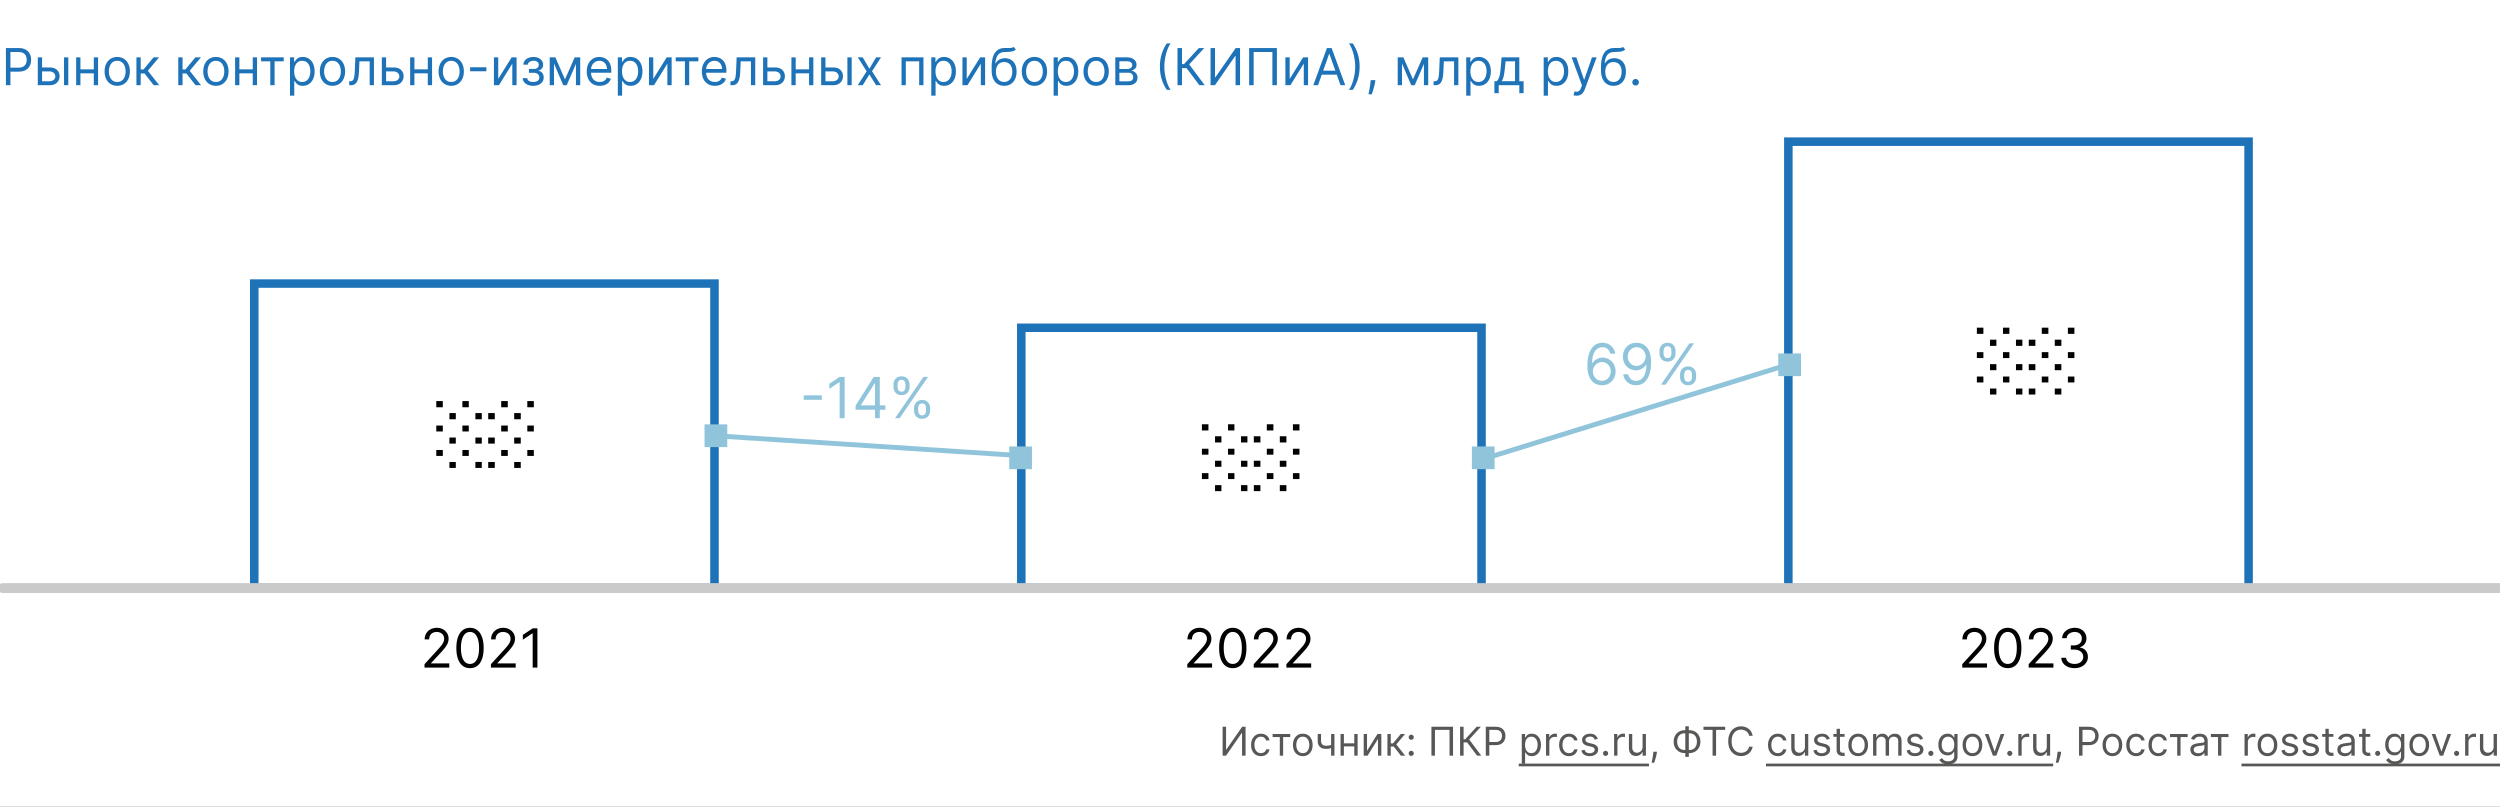<svg xmlns="http://www.w3.org/2000/svg" width="880" height="284" fill="none"><rect width="100%" height="100%" fill="#333333" stroke="none"/><g clip-path="url(#a)"><path fill="#fff" d="M0 0h880v284H0z"/><path fill="#1E72B8" d="M575.726 30.102c-.315 0-.586-.113-.812-.338a1.11 1.11 0 0 1-.338-.812c0-.316.113-.586.338-.812.226-.226.497-.339.812-.339.316 0 .586.113.812.339.226.226.339.496.339.812 0 .208-.053.4-.16.575a1.196 1.196 0 0 1-.415.422 1.1 1.1 0 0 1-.576.153ZM571.296 16.5l.767.92a2.46 2.46 0 0 1-1.035.608 5.783 5.783 0 0 1-1.33.21c-.494.026-1.044.052-1.649.077-.682.026-1.246.192-1.694.499-.447.307-.792.75-1.035 1.33-.243.579-.399 1.29-.467 2.134h.128c.333-.613.793-1.065 1.381-1.355a4.223 4.223 0 0 1 1.892-.434c.767 0 1.457.179 2.071.537.614.358 1.099.888 1.457 1.591.358.703.537 1.57.537 2.602 0 1.027-.183 1.913-.55 2.659-.362.746-.871 1.32-1.527 1.726-.652.4-1.417.6-2.295.6-.878 0-1.647-.206-2.307-.62-.661-.417-1.175-1.035-1.541-1.853-.366-.823-.55-1.839-.55-3.05v-1.047c0-2.187.371-3.844 1.112-4.974.746-1.129 1.867-1.713 3.363-1.75.528-.018.999-.022 1.412-.014.414.009.774-.01 1.081-.057.306-.047.566-.16.779-.339Zm-3.349 12.35c.592 0 1.102-.15 1.528-.448.43-.298.76-.718.991-1.26.23-.545.345-1.186.345-1.923 0-.716-.118-1.326-.352-1.828-.23-.503-.56-.887-.991-1.15-.43-.265-.946-.397-1.547-.397-.438 0-.833.074-1.182.223a2.4 2.4 0 0 0-.895.659c-.247.29-.439.643-.575 1.06a4.998 4.998 0 0 0-.211 1.433c0 1.1.258 1.98.773 2.64.516.66 1.221.99 2.116.99ZM554.962 33.682c-.256 0-.484-.022-.684-.064a1.82 1.82 0 0 1-.416-.115l.384-1.33c.366.094.69.128.971.103.282-.026.531-.152.748-.378.222-.221.424-.581.608-1.08l.281-.767-3.631-9.87h1.636l2.711 7.825h.102l2.71-7.824h1.637l-4.168 11.25c-.188.507-.42.927-.697 1.259a2.605 2.605 0 0 1-.965.748 2.975 2.975 0 0 1-1.227.243ZM543.373 33.682v-13.5h1.457v1.56h.179c.111-.171.264-.388.46-.652.201-.269.486-.508.857-.716.375-.213.882-.32 1.521-.32.827 0 1.556.207 2.186.62.631.413 1.123 1 1.477 1.758.354.758.53 1.653.53 2.684 0 1.04-.176 1.942-.53 2.704-.354.759-.844 1.347-1.47 1.764-.627.414-1.349.62-2.167.62-.631 0-1.136-.104-1.515-.313-.379-.213-.671-.453-.876-.722a9.952 9.952 0 0 1-.473-.678h-.128v5.19h-1.508Zm1.483-8.591c0 .741.108 1.395.326 1.962.217.563.535 1.004.952 1.323.418.316.929.473 1.534.473.631 0 1.157-.166 1.579-.498.426-.337.746-.788.959-1.355a5.325 5.325 0 0 0 .326-1.905c0-.69-.107-1.313-.32-1.867-.209-.558-.526-.999-.952-1.323-.422-.328-.953-.492-1.592-.492-.613 0-1.129.156-1.547.467-.417.306-.733.737-.946 1.29-.213.55-.319 1.192-.319 1.925ZM526.03 32.813v-4.22h.818c.2-.208.373-.434.518-.677.145-.243.27-.53.377-.863.111-.336.204-.745.281-1.227.077-.486.145-1.072.205-1.758l.332-3.886h6.239v8.412h1.508v4.218H534.8V30h-7.262v2.813h-1.508Zm2.531-4.22h4.73v-7.005h-3.324l-.255 2.48a27.784 27.784 0 0 1-.397 2.691c-.157.767-.409 1.379-.754 1.835ZM516.109 33.682v-13.5h1.458v1.56h.178c.111-.171.265-.388.461-.652.2-.269.486-.508.856-.716.375-.213.882-.32 1.522-.32.826 0 1.555.207 2.186.62.63.413 1.123 1 1.476 1.758.354.758.531 1.653.531 2.684 0 1.04-.177 1.942-.531 2.704-.353.759-.844 1.347-1.47 1.764-.626.414-1.349.62-2.167.62-.631 0-1.136-.104-1.515-.313-.379-.213-.671-.453-.875-.722a9.669 9.669 0 0 1-.474-.678h-.127v5.19h-1.509Zm1.483-8.591c0 .741.109 1.395.326 1.962.217.563.535 1.004.952 1.323.418.316.929.473 1.535.473.63 0 1.157-.166 1.578-.498.427-.337.746-.788.959-1.355.218-.571.326-1.206.326-1.905 0-.69-.106-1.313-.319-1.867-.209-.558-.527-.999-.953-1.323-.422-.328-.952-.492-1.591-.492-.614 0-1.13.156-1.547.467-.418.306-.733.737-.946 1.29-.213.55-.32 1.192-.32 1.925ZM504.623 30v-1.406h.358c.294 0 .539-.058.735-.173.196-.12.353-.326.473-.62.123-.298.217-.711.281-1.24.068-.533.117-1.21.147-2.033l.179-4.346h6.545V30h-1.508v-8.412h-3.605l-.154 3.503a15.841 15.841 0 0 1-.217 2.128c-.107.61-.271 1.121-.492 1.534-.218.414-.507.725-.87.934-.362.209-.816.313-1.361.313h-.511ZM497.361 27.954l3.426-7.772h1.432L497.975 30h-1.227l-4.168-9.818h1.406l3.375 7.773Zm-3.861-7.772V30h-1.508v-9.818h1.508ZM501.222 30v-9.818h1.509V30h-1.509ZM484.135 28.21l-.103.69a13.854 13.854 0 0 1-.332 1.56 29.256 29.256 0 0 1-.454 1.566c-.158.49-.288.88-.39 1.17h-1.15l.217-1.08c.089-.448.179-.948.268-1.502.094-.55.171-1.113.23-1.688l.077-.716h1.637ZM478.585 23.454c0 1.611-.211 3.094-.633 4.45a13.743 13.743 0 0 1-1.796 3.732h-1.33c.307-.421.593-.941.857-1.56a14.74 14.74 0 0 0 .703-2.02c.2-.736.356-1.497.466-2.281.116-.788.173-1.562.173-2.32 0-1.015-.098-2.044-.294-3.088a17.69 17.69 0 0 0-.793-2.908c-.332-.895-.703-1.624-1.112-2.186h1.33a13.723 13.723 0 0 1 1.796 3.74c.422 1.35.633 2.83.633 4.441ZM463.94 30h-1.661l4.806-13.09h1.637L473.529 30h-1.662l-3.912-11.02h-.103L463.94 30Zm.614-5.114h6.699v1.407h-6.699v-1.407ZM453.967 27.776l4.73-7.594h1.739V30h-1.509v-7.594L454.223 30h-1.764v-9.818h1.508v7.594ZM449.466 16.91V30h-1.585V18.315h-6.597V30h-1.585V16.91h9.767ZM426.12 16.91h1.56v10.303h.128l7.159-10.304h1.534V30h-1.585V19.722h-.128L427.654 30h-1.534V16.91ZM422.18 30l-4.5-6.009h-1.611V30h-1.585V16.91h1.585v5.675h.69l5.242-5.676h1.892l-5.293 5.753L424.072 30h-1.892ZM408.294 23.454c0-1.61.209-3.091.627-4.442a13.886 13.886 0 0 1 1.802-3.74h1.33a8.2 8.2 0 0 0-.863 1.56 15.336 15.336 0 0 0-.697 2.027c-.2.733-.358 1.491-.473 2.275a16.539 16.539 0 0 0-.166 2.32c0 1.015.098 2.044.294 3.088.196 1.044.46 2.013.793 2.908.332.895.703 1.624 1.112 2.186h-1.33a13.907 13.907 0 0 1-1.802-3.733c-.418-1.355-.627-2.838-.627-4.448ZM392.588 30v-9.818h4.014c1.057 0 1.896.238 2.518.716.622.477.934 1.108.934 1.892 0 .596-.177 1.059-.531 1.387-.354.324-.807.543-1.361.658a2.8 2.8 0 0 1 1.054.384c.345.204.631.485.857.843.226.354.339.789.339 1.304 0 .503-.128.953-.384 1.35-.256.395-.622.709-1.099.939-.478.23-1.049.345-1.714.345h-4.627Zm1.431-1.38h3.196c.52 0 .927-.124 1.221-.371.294-.248.441-.584.441-1.01 0-.508-.147-.906-.441-1.196-.294-.294-.701-.44-1.221-.44h-3.196v3.016Zm0-4.322h2.583c.405 0 .752-.055 1.042-.166.29-.115.511-.277.665-.486.157-.213.236-.464.236-.754 0-.413-.173-.737-.518-.972-.345-.238-.82-.358-1.425-.358h-2.583v2.736ZM385.836 30.204c-.886 0-1.664-.21-2.333-.632-.665-.422-1.185-1.012-1.56-1.77-.37-.76-.556-1.646-.556-2.66 0-1.023.186-1.915.556-2.678.375-.763.895-1.355 1.56-1.777.669-.422 1.447-.633 2.333-.633.886 0 1.662.21 2.327.633.669.422 1.189 1.014 1.559 1.777.375.763.563 1.655.563 2.678 0 1.014-.188 1.9-.563 2.66-.37.758-.89 1.348-1.559 1.77-.665.422-1.441.633-2.327.633Zm0-1.355c.673 0 1.227-.172 1.662-.517.435-.346.756-.8.965-1.362a5.208 5.208 0 0 0 .313-1.828c0-.656-.104-1.268-.313-1.834a3.091 3.091 0 0 0-.965-1.375c-.435-.35-.989-.524-1.662-.524-.673 0-1.227.175-1.662.524-.434.35-.756.808-.965 1.375a5.261 5.261 0 0 0-.313 1.834c0 .656.104 1.266.313 1.828.209.563.531 1.017.965 1.362.435.345.989.517 1.662.517ZM370.879 33.682v-13.5h1.457v1.56h.179c.111-.171.264-.388.46-.652.201-.269.486-.508.857-.716.375-.213.882-.32 1.521-.32.827 0 1.556.207 2.186.62.631.413 1.123 1 1.477 1.758.353.758.53 1.653.53 2.684 0 1.04-.177 1.942-.53 2.704-.354.759-.844 1.347-1.47 1.764-.627.414-1.349.62-2.167.62-.631 0-1.136-.104-1.515-.313-.38-.213-.671-.453-.876-.722a9.602 9.602 0 0 1-.473-.678h-.128v5.19h-1.508Zm1.483-8.591c0 .741.108 1.395.326 1.962.217.563.534 1.004.952 1.323.418.316.929.473 1.534.473.631 0 1.157-.166 1.579-.498.426-.337.746-.788.959-1.355a5.325 5.325 0 0 0 .326-1.905c0-.69-.107-1.313-.32-1.867-.209-.558-.526-.999-.952-1.323-.422-.328-.953-.492-1.592-.492-.614 0-1.129.156-1.547.467-.417.306-.733.737-.946 1.29-.213.55-.319 1.192-.319 1.925ZM364.127 30.204c-.886 0-1.664-.21-2.333-.632-.665-.422-1.185-1.012-1.56-1.77-.37-.76-.556-1.646-.556-2.66 0-1.023.186-1.915.556-2.678.375-.763.895-1.355 1.56-1.777.669-.422 1.447-.633 2.333-.633.886 0 1.662.21 2.327.633.669.422 1.189 1.014 1.559 1.777.375.763.563 1.655.563 2.678 0 1.014-.188 1.9-.563 2.66-.37.758-.89 1.348-1.559 1.77-.665.422-1.441.633-2.327.633Zm0-1.355c.673 0 1.227-.172 1.662-.517.435-.346.756-.8.965-1.362a5.208 5.208 0 0 0 .313-1.828c0-.656-.104-1.268-.313-1.834a3.091 3.091 0 0 0-.965-1.375c-.435-.35-.989-.524-1.662-.524-.673 0-1.227.175-1.662.524-.434.35-.756.808-.965 1.375a5.261 5.261 0 0 0-.313 1.834c0 .656.104 1.266.313 1.828.209.563.531 1.017.965 1.362.435.345.989.517 1.662.517ZM356.808 16.5l.767.92a2.46 2.46 0 0 1-1.035.608 5.783 5.783 0 0 1-1.33.21c-.494.026-1.044.052-1.649.077-.682.026-1.246.192-1.694.499-.447.307-.792.75-1.035 1.33-.243.579-.399 1.29-.467 2.134h.128c.332-.613.792-1.065 1.381-1.355a4.22 4.22 0 0 1 1.892-.434c.767 0 1.457.179 2.071.537.613.358 1.099.888 1.457 1.591.358.703.537 1.57.537 2.602 0 1.027-.183 1.913-.55 2.659-.362.746-.871 1.32-1.527 1.726-.652.4-1.417.6-2.295.6-.878 0-1.647-.206-2.308-.62-.66-.417-1.174-1.035-1.54-1.853-.367-.823-.55-1.839-.55-3.05v-1.047c0-2.187.371-3.844 1.112-4.974.746-1.129 1.867-1.713 3.362-1.75.529-.018 1-.022 1.413-.014a6.37 6.37 0 0 0 1.08-.057c.307-.047.567-.16.78-.339Zm-3.349 12.35c.592 0 1.101-.15 1.527-.448.431-.298.761-.718.991-1.26.23-.545.345-1.186.345-1.923 0-.716-.117-1.326-.351-1.828-.23-.503-.561-.887-.991-1.15-.43-.265-.946-.397-1.547-.397a2.98 2.98 0 0 0-1.182.223c-.35.15-.648.37-.895.659-.247.29-.439.643-.575 1.06a4.963 4.963 0 0 0-.211 1.433c0 1.1.257 1.98.773 2.64.516.66 1.221.99 2.116.99ZM340.29 27.776l4.73-7.594h1.738V30h-1.508v-7.594L340.545 30h-1.764v-9.818h1.509v7.594ZM327.812 33.682v-13.5h1.458v1.56h.179c.11-.171.264-.388.46-.652.2-.269.486-.508.856-.716.375-.213.882-.32 1.522-.32.826 0 1.555.207 2.186.62.63.413 1.123 1 1.476 1.758.354.758.531 1.653.531 2.684 0 1.04-.177 1.942-.531 2.704-.353.759-.843 1.347-1.47 1.764-.626.414-1.349.62-2.167.62-.63 0-1.135-.104-1.515-.313-.379-.213-.671-.453-.875-.722a9.276 9.276 0 0 1-.473-.678h-.128v5.19h-1.509Zm1.483-8.591c0 .741.109 1.395.326 1.962.218.563.535 1.004.953 1.323.417.316.929.473 1.534.473.63 0 1.157-.166 1.579-.498.426-.337.745-.788.958-1.355.218-.571.326-1.206.326-1.905 0-.69-.106-1.313-.319-1.867-.209-.558-.527-.999-.953-1.323-.422-.328-.952-.492-1.591-.492-.614 0-1.13.156-1.547.467-.418.306-.733.737-.946 1.29-.213.55-.32 1.192-.32 1.925ZM317.336 30v-9.818h7.721V30h-1.508v-8.412h-4.705V30h-1.508ZM303.678 20.182l2.352 4.014 2.352-4.014h1.739l-3.171 4.909L310.121 30h-1.739l-2.352-3.81-2.352 3.81h-1.739l3.119-4.91-3.119-4.908h1.739ZM290.356 23.736h2.813c1.151 0 2.031.292 2.64.875.609.584.914 1.324.914 2.218 0 .589-.136 1.123-.409 1.605a2.968 2.968 0 0 1-1.202 1.144c-.528.281-1.176.422-1.943.422h-4.117v-9.818h1.509v8.412h2.608c.597 0 1.087-.158 1.47-.473a1.5 1.5 0 0 0 .575-1.215c0-.52-.191-.944-.575-1.272-.383-.328-.873-.492-1.47-.492h-2.813v-1.406ZM298.283 30v-9.818h1.508V30h-1.508ZM285.147 24.4v1.407h-5.42V24.4h5.42Zm-5.063-4.218V30h-1.508v-9.818h1.508Zm6.214 0V30h-1.509v-9.818h1.509ZM269.913 23.736h2.813c1.15 0 2.03.292 2.64.875.609.584.914 1.324.914 2.218 0 .589-.137 1.123-.409 1.605-.273.477-.674.859-1.202 1.144-.529.281-1.176.422-1.943.422h-4.117v-9.818h1.509v8.412h2.608c.596 0 1.086-.158 1.47-.473.383-.316.575-.72.575-1.215 0-.52-.192-.944-.575-1.272-.384-.328-.874-.492-1.47-.492h-2.813v-1.406ZM257.123 30v-1.406h.358c.294 0 .539-.058.735-.173.196-.12.353-.326.473-.62.123-.298.217-.711.281-1.24.068-.533.117-1.21.147-2.033l.179-4.346h6.545V30h-1.508v-8.412h-3.605l-.154 3.503a15.841 15.841 0 0 1-.217 2.128c-.107.61-.271 1.121-.492 1.534-.218.414-.507.725-.87.934-.362.209-.816.313-1.361.313h-.511ZM251.632 30.204c-.946 0-1.762-.208-2.448-.626a4.205 4.205 0 0 1-1.579-1.764c-.367-.759-.55-1.64-.55-2.646s.183-1.892.55-2.66c.371-.77.886-1.372 1.547-1.802.665-.435 1.44-.652 2.326-.652.512 0 1.017.085 1.515.256.499.17.953.447 1.362.83.409.38.735.883.978 1.51.243.626.364 1.397.364 2.313v.64h-7.568v-1.305h6.034c0-.554-.111-1.048-.332-1.483a2.515 2.515 0 0 0-.933-1.029c-.401-.251-.874-.377-1.42-.377-.6 0-1.12.15-1.559.448a2.947 2.947 0 0 0-1.004 1.15c-.234.473-.351.98-.351 1.521v.87c0 .741.128 1.37.383 1.885.26.512.62.902 1.08 1.17.461.264.996.396 1.605.396.396 0 .754-.055 1.074-.166.324-.115.603-.285.837-.511.234-.23.416-.516.543-.857l1.458.41a3.23 3.23 0 0 1-.774 1.303c-.362.371-.809.66-1.342.87-.533.204-1.131.306-1.796.306ZM237.847 21.588v-1.406h7.978v1.406h-3.222V30h-1.508v-8.412h-3.248ZM229.952 27.776l4.73-7.594h1.738V30h-1.508v-7.594L230.207 30h-1.764v-9.818h1.509v7.594ZM217.474 33.682v-13.5h1.458v1.56h.179c.111-.171.264-.388.46-.652.2-.269.486-.508.856-.716.375-.213.883-.32 1.522-.32.827 0 1.555.207 2.186.62.631.413 1.123 1 1.476 1.758.354.758.531 1.653.531 2.684 0 1.04-.177 1.942-.531 2.704-.353.759-.843 1.347-1.47 1.764-.626.414-1.348.62-2.167.62-.63 0-1.135-.104-1.515-.313-.379-.213-.671-.453-.875-.722a9.602 9.602 0 0 1-.473-.678h-.128v5.19h-1.509Zm1.483-8.591c0 .741.109 1.395.326 1.962.218.563.535 1.004.953 1.323.417.316.929.473 1.534.473.631 0 1.157-.166 1.579-.498.426-.337.745-.788.958-1.355.218-.571.326-1.206.326-1.905 0-.69-.106-1.313-.319-1.867-.209-.558-.526-.999-.953-1.323-.421-.328-.952-.492-1.591-.492-.614 0-1.129.156-1.547.467-.418.306-.733.737-.946 1.29-.213.55-.32 1.192-.32 1.925ZM211.114 30.204c-.946 0-1.762-.208-2.448-.626a4.205 4.205 0 0 1-1.579-1.764c-.366-.759-.549-1.64-.549-2.646s.183-1.892.549-2.66c.371-.77.887-1.372 1.547-1.802.665-.435 1.441-.652 2.327-.652.511 0 1.016.085 1.515.256.498.17.952.447 1.361.83.409.38.735.883.978 1.51.243.626.365 1.397.365 2.313v.64h-7.569v-1.305h6.035c0-.554-.111-1.048-.333-1.483a2.5 2.5 0 0 0-.933-1.029c-.401-.251-.874-.377-1.419-.377-.601 0-1.121.15-1.56.448a2.945 2.945 0 0 0-1.003 1.15c-.235.473-.352.98-.352 1.521v.87c0 .741.128 1.37.384 1.885.26.512.62.902 1.08 1.17.46.264.995.396 1.604.396a3.26 3.26 0 0 0 1.074-.166c.324-.115.603-.285.838-.511a2.33 2.33 0 0 0 .543-.857l1.457.41a3.228 3.228 0 0 1-.773 1.303c-.362.371-.81.66-1.343.87-.532.204-1.131.306-1.796.306ZM198.867 27.954l3.426-7.772h1.432L199.481 30h-1.228l-4.167-9.818h1.406l3.375 7.773Zm-3.861-7.772V30h-1.508v-9.818h1.508ZM202.728 30v-9.818h1.508V30h-1.508ZM183.99 27.494h1.611c.034.444.234.78.6 1.01.371.23.853.345 1.445.345.605 0 1.123-.123 1.553-.37.431-.252.646-.657.646-1.215 0-.328-.081-.613-.243-.856a1.599 1.599 0 0 0-.684-.576c-.294-.136-.641-.204-1.042-.204h-1.687v-1.355h1.687c.601 0 1.044-.137 1.33-.41.289-.272.434-.613.434-1.022 0-.439-.155-.79-.466-1.055-.311-.268-.752-.402-1.323-.402-.576 0-1.055.13-1.439.39-.383.255-.586.585-.607.99h-1.585c.017-.528.179-.995.486-1.4.306-.409.724-.728 1.252-.959.529-.234 1.134-.351 1.816-.351.69 0 1.289.121 1.796.364.511.239.906.565 1.183.978.281.41.421.874.421 1.394 0 .554-.155 1.001-.466 1.342a2.58 2.58 0 0 1-1.17.729v.102c.371.026.693.145.965.358.277.209.492.484.646.825.153.336.23.71.23 1.118 0 .597-.16 1.117-.479 1.56-.32.439-.759.78-1.317 1.023-.558.238-1.196.357-1.911.357-.695 0-1.317-.112-1.867-.338-.55-.23-.986-.548-1.31-.953a2.364 2.364 0 0 1-.505-1.419ZM175.372 27.776l4.73-7.594h1.738V30h-1.508v-7.594L175.627 30h-1.764v-9.818h1.509v7.594ZM171.209 23.685v1.406h-5.728v-1.406h5.728ZM158.832 30.204c-.886 0-1.664-.21-2.333-.632-.665-.422-1.185-1.012-1.56-1.77-.37-.76-.556-1.646-.556-2.66 0-1.023.186-1.915.556-2.678.375-.763.895-1.355 1.56-1.777.669-.422 1.447-.633 2.333-.633.887 0 1.662.21 2.327.633.669.422 1.189 1.014 1.56 1.777.375.763.562 1.655.562 2.678 0 1.014-.187 1.9-.562 2.66-.371.758-.891 1.348-1.56 1.77-.665.422-1.44.633-2.327.633Zm0-1.355c.673 0 1.227-.172 1.662-.517.435-.346.756-.8.965-1.362a5.209 5.209 0 0 0 .314-1.828c0-.656-.105-1.268-.314-1.834a3.091 3.091 0 0 0-.965-1.375c-.435-.35-.989-.524-1.662-.524-.673 0-1.227.175-1.662.524-.434.35-.756.808-.965 1.375a5.261 5.261 0 0 0-.313 1.834c0 .656.104 1.266.313 1.828.209.563.531 1.017.965 1.362.435.345.989.517 1.662.517ZM150.938 24.4v1.407h-5.42V24.4h5.42Zm-5.063-4.218V30h-1.508v-9.818h1.508Zm6.214 0V30h-1.509v-9.818h1.509ZM135.704 23.736h2.813c1.15 0 2.03.292 2.64.875.609.584.914 1.324.914 2.218 0 .589-.137 1.123-.409 1.605-.273.477-.674.859-1.202 1.144-.529.281-1.176.422-1.943.422H134.4v-9.818h1.509v8.412h2.608c.596 0 1.086-.158 1.47-.473.383-.316.575-.72.575-1.215 0-.52-.192-.944-.575-1.272-.384-.328-.874-.492-1.47-.492h-2.813v-1.406ZM122.914 30v-1.406h.358c.294 0 .539-.058.735-.173.196-.12.353-.326.473-.62.123-.298.217-.711.281-1.24.068-.533.117-1.21.147-2.033l.179-4.346h6.545V30h-1.508v-8.412h-3.605l-.154 3.503a15.841 15.841 0 0 1-.217 2.128c-.107.61-.271 1.121-.492 1.534-.218.414-.507.725-.87.934-.362.209-.816.313-1.361.313h-.511ZM117.031 30.204c-.886 0-1.664-.21-2.333-.632-.664-.422-1.184-1.012-1.559-1.77-.371-.76-.556-1.646-.556-2.66 0-1.023.185-1.915.556-2.678.375-.763.895-1.355 1.559-1.777.669-.422 1.447-.633 2.333-.633.887 0 1.662.21 2.327.633.669.422 1.189 1.014 1.56 1.777.375.763.562 1.655.562 2.678 0 1.014-.187 1.9-.562 2.66-.371.758-.891 1.348-1.56 1.77-.665.422-1.44.633-2.327.633Zm0-1.355c.674 0 1.228-.172 1.662-.517.435-.346.757-.8.966-1.362a5.231 5.231 0 0 0 .313-1.828c0-.656-.105-1.268-.313-1.834a3.093 3.093 0 0 0-.966-1.375c-.434-.35-.988-.524-1.662-.524-.673 0-1.227.175-1.662.524-.434.35-.756.808-.965 1.375a5.261 5.261 0 0 0-.313 1.834c0 .656.104 1.266.313 1.828.209.563.531 1.017.965 1.362.435.345.989.517 1.662.517ZM102.074 33.682v-13.5h1.457v1.56h.179c.111-.171.265-.388.461-.652.2-.269.485-.508.856-.716.375-.213.882-.32 1.521-.32.827 0 1.556.207 2.186.62.631.413 1.123 1 1.477 1.758.354.758.531 1.653.531 2.684 0 1.04-.177 1.942-.531 2.704-.354.759-.844 1.347-1.47 1.764-.627.414-1.349.62-2.167.62-.631 0-1.136-.104-1.515-.313-.379-.213-.671-.453-.876-.722a9.952 9.952 0 0 1-.473-.678h-.128v5.19h-1.508Zm1.483-8.591c0 .741.109 1.395.326 1.962.217.563.535 1.004.952 1.323.418.316.929.473 1.534.473.631 0 1.157-.166 1.579-.498.426-.337.746-.788.959-1.355a5.325 5.325 0 0 0 .326-1.905c0-.69-.106-1.313-.32-1.867-.208-.558-.526-.999-.952-1.323-.422-.328-.952-.492-1.592-.492-.613 0-1.129.156-1.546.467-.418.306-.733.737-.946 1.29-.214.55-.32 1.192-.32 1.925ZM91.896 21.588v-1.406h7.978v1.406h-3.222V30h-1.509v-8.412h-3.247ZM89.327 24.4v1.407h-5.42V24.4h5.42Zm-5.063-4.218V30h-1.508v-9.818h1.508Zm6.213 0V30H88.97v-9.818h1.508ZM76.004 30.204c-.886 0-1.664-.21-2.333-.632-.665-.422-1.185-1.012-1.56-1.77-.37-.76-.556-1.646-.556-2.66 0-1.023.185-1.915.556-2.678.375-.763.895-1.355 1.56-1.777.669-.422 1.447-.633 2.333-.633.886 0 1.662.21 2.327.633.669.422 1.189 1.014 1.56 1.777.374.763.562 1.655.562 2.678 0 1.014-.188 1.9-.563 2.66-.37.758-.89 1.348-1.56 1.77-.664.422-1.44.633-2.326.633Zm0-1.355c.673 0 1.227-.172 1.662-.517.435-.346.756-.8.965-1.362a5.213 5.213 0 0 0 .313-1.828c0-.656-.104-1.268-.313-1.834a3.093 3.093 0 0 0-.965-1.375c-.435-.35-.989-.524-1.662-.524-.673 0-1.227.175-1.662.524-.434.35-.756.808-.965 1.375a5.266 5.266 0 0 0-.313 1.834c0 .656.104 1.266.313 1.828.209.563.53 1.017.965 1.362.435.345.989.517 1.662.517ZM62.752 30v-9.818h1.508v4.27h.997l3.529-4.27h1.943l-3.963 4.73L70.78 30h-1.943l-3.222-4.142H64.26V30h-1.508ZM48.021 30v-9.818h1.509v4.27h.997l3.528-4.27H56l-3.964 4.73L56.05 30h-1.944l-3.221-4.142H49.53V30H48.02ZM41.27 30.204c-.887 0-1.664-.21-2.333-.632-.665-.422-1.185-1.012-1.56-1.77-.37-.76-.556-1.646-.556-2.66 0-1.023.185-1.915.556-2.678.375-.763.895-1.355 1.56-1.777.669-.422 1.446-.633 2.333-.633.886 0 1.662.21 2.326.633.67.422 1.19 1.014 1.56 1.777.375.763.563 1.655.563 2.678 0 1.014-.188 1.9-.563 2.66-.37.758-.89 1.348-1.56 1.77-.664.422-1.44.633-2.326.633Zm0-1.355c.673 0 1.227-.172 1.662-.517.434-.346.756-.8.965-1.362a5.213 5.213 0 0 0 .313-1.828c0-.656-.104-1.268-.313-1.834a3.092 3.092 0 0 0-.965-1.375c-.435-.35-.989-.524-1.662-.524-.674 0-1.228.175-1.662.524-.435.35-.757.808-.965 1.375a5.266 5.266 0 0 0-.314 1.834c0 .656.105 1.266.313 1.828.21.563.531 1.017.966 1.362.434.345.988.517 1.662.517ZM33.376 24.4v1.407h-5.421V24.4h5.42Zm-5.063-4.218V30h-1.509v-9.818h1.509Zm6.213 0V30h-1.509v-9.818h1.509ZM14.608 23.736h2.813c1.15 0 2.03.292 2.64.875.61.584.914 1.324.914 2.218 0 .589-.137 1.123-.41 1.605-.272.477-.673.859-1.2 1.144-.53.281-1.177.422-1.944.422h-4.117v-9.818h1.509v8.412h2.608c.596 0 1.087-.158 1.47-.473.384-.316.575-.72.575-1.215 0-.52-.191-.944-.575-1.272-.383-.328-.873-.492-1.47-.492h-2.813v-1.406ZM22.535 30v-9.818h1.508V30h-1.508ZM2.083 30V16.91h4.424c1.027 0 1.866.184 2.518.555.656.367 1.142.863 1.457 1.49.316.626.473 1.325.473 2.096 0 .771-.157 1.472-.473 2.103-.31.63-.792 1.134-1.444 1.509-.652.37-1.487.556-2.506.556h-3.17v-1.407H6.48c.703 0 1.268-.121 1.694-.364.426-.243.735-.57.927-.984.196-.418.294-.889.294-1.413s-.098-.993-.294-1.406a2.098 2.098 0 0 0-.934-.972c-.43-.238-1-.358-1.713-.358H3.668V30H2.083Z"/><path fill="#575756" d="M534.594 268.784h45.842v.955h-45.842v-.955ZM621.629 268.784h101.09v.955h-101.09v-.955ZM789 268.784h90.999v.955H789v-.955ZM877.751 262.878v-4.514h1.174V266h-1.174v-1.293h-.079a2.505 2.505 0 0 1-.835.99c-.378.268-.855.402-1.432.402a2.55 2.55 0 0 1-1.273-.313 2.192 2.192 0 0 1-.875-.954c-.212-.428-.318-.966-.318-1.616v-4.852h1.173v4.772c0 .557.156 1.001.468 1.333.314.331.715.497 1.203.497.291 0 .588-.075.89-.224.305-.149.56-.378.765-.686.209-.308.313-.701.313-1.178ZM867.73 266v-7.636h1.134v1.153h.079c.139-.378.391-.684.756-.92a2.224 2.224 0 0 1 1.233-.353c.086 0 .194.002.323.005.129.004.227.009.293.015v1.193a3.702 3.702 0 0 0-.273-.044 2.608 2.608 0 0 0-.443-.035c-.371 0-.702.078-.994.234a1.712 1.712 0 0 0-.935 1.556V266h-1.173ZM864.73 266.08a.863.863 0 0 1-.632-.264.864.864 0 0 1-.263-.631c0-.246.088-.456.263-.632a.866.866 0 0 1 .632-.263c.245 0 .456.088.631.263a.861.861 0 0 1 .264.632.842.842 0 0 1-.125.447.923.923 0 0 1-.323.328.845.845 0 0 1-.447.12ZM862.805 258.364 859.981 266h-1.193l-2.824-7.636h1.272l2.108 6.085h.08l2.108-6.085h1.273ZM851.582 266.159c-.689 0-1.294-.164-1.814-.492a3.338 3.338 0 0 1-1.213-1.377c-.289-.59-.433-1.28-.433-2.068 0-.796.144-1.49.433-2.083a3.336 3.336 0 0 1 1.213-1.383c.52-.328 1.125-.492 1.814-.492.69 0 1.293.164 1.81.492.52.329.925.789 1.213 1.383.292.593.438 1.287.438 2.083 0 .788-.146 1.478-.438 2.068a3.296 3.296 0 0 1-1.213 1.377c-.517.328-1.12.492-1.81.492Zm0-1.054c.524 0 .955-.134 1.293-.403.338-.268.588-.621.751-1.059.162-.437.243-.911.243-1.421 0-.511-.081-.986-.243-1.427a2.411 2.411 0 0 0-.751-1.069c-.338-.272-.769-.408-1.293-.408-.523 0-.954.136-1.292.408a2.403 2.403 0 0 0-.751 1.069 4.104 4.104 0 0 0-.244 1.427c0 .51.082.984.244 1.421.162.438.413.791.751 1.059.338.269.769.403 1.292.403Z"/><path fill="#575756" d="M843.031 269.023c-.567 0-1.054-.073-1.461-.219a3.101 3.101 0 0 1-1.02-.567 3.092 3.092 0 0 1-.641-.746l.935-.656c.106.139.24.299.402.478.163.182.385.339.667.472.285.136.657.204 1.118.204.617 0 1.125-.149 1.526-.448.401-.298.602-.765.602-1.402v-1.551h-.099a6.505 6.505 0 0 1-.368.517 2.09 2.09 0 0 1-.676.542c-.292.156-.687.234-1.184.234-.616 0-1.17-.146-1.66-.438-.487-.291-.874-.716-1.159-1.273-.281-.556-.422-1.232-.422-2.028 0-.782.137-1.463.412-2.043.276-.584.658-1.034 1.149-1.353.49-.321 1.057-.482 1.7-.482.497 0 .892.083 1.183.249.295.162.521.348.677.557.159.205.281.374.367.507h.12v-1.213h1.133v7.855c0 .656-.149 1.19-.447 1.601a2.549 2.549 0 0 1-1.193.909 4.494 4.494 0 0 1-1.661.294Zm-.04-4.196c.471 0 .869-.108 1.194-.323.324-.216.571-.526.74-.93.169-.404.254-.888.254-1.452 0-.55-.083-1.036-.249-1.457a2.19 2.19 0 0 0-.735-.989c-.325-.238-.726-.358-1.204-.358-.497 0-.911.126-1.243.378-.328.252-.575.59-.74 1.014a3.908 3.908 0 0 0-.244 1.412c0 .53.083.999.249 1.407.169.404.417.723.745.955.332.228.743.343 1.233.343ZM836.948 266.08a.86.86 0 0 1-.631-.264.86.86 0 0 1-.264-.631c0-.246.088-.456.264-.632a.864.864 0 0 1 .631-.263c.246 0 .456.088.632.263a.864.864 0 0 1 .263.632.93.93 0 0 1-.447.775.851.851 0 0 1-.448.12ZM834.328 258.364v.994h-3.957v-.994h3.957Zm-2.803-1.83h1.173v7.279c0 .331.048.58.144.745a.739.739 0 0 0 .378.328c.156.053.32.08.492.08.129 0 .235-.007.318-.02l.199-.04.239 1.054a2.475 2.475 0 0 1-.875.139c-.332 0-.657-.071-.975-.213a1.938 1.938 0 0 1-.785-.652c-.206-.291-.308-.659-.308-1.103v-7.597ZM825.366 266.179c-.484 0-.923-.091-1.318-.273a2.266 2.266 0 0 1-.939-.801c-.232-.351-.348-.775-.348-1.273 0-.437.086-.792.258-1.064.173-.275.403-.49.691-.646.289-.156.607-.272.955-.348.351-.079.704-.142 1.059-.189.464-.059.84-.104 1.128-.134.292-.033.504-.088.637-.164.136-.076.204-.209.204-.398v-.04c0-.49-.135-.871-.403-1.143-.265-.272-.668-.408-1.208-.408-.56 0-1 .123-1.318.368-.318.245-.542.507-.671.786l-1.114-.398c.199-.464.464-.825.796-1.084a2.981 2.981 0 0 1 1.094-.547 4.54 4.54 0 0 1 1.173-.159c.245 0 .527.03.845.09.322.056.632.174.93.353.301.179.552.449.751.81.198.361.298.845.298 1.452V266h-1.173v-1.034h-.06c-.08.166-.212.343-.398.532a2.27 2.27 0 0 1-.741.482c-.308.133-.684.199-1.128.199Zm.179-1.054c.464 0 .855-.091 1.173-.273a1.863 1.863 0 0 0 .975-1.616v-1.074c-.05.06-.16.114-.329.164a5.51 5.51 0 0 1-.576.124c-.216.033-.426.063-.632.09-.202.023-.366.043-.492.059-.305.04-.59.105-.855.194a1.474 1.474 0 0 0-.636.393c-.159.172-.239.408-.239.706 0 .408.151.716.452.925.305.205.692.308 1.159.308ZM821.354 258.364v.994h-3.958v-.994h3.958Zm-2.804-1.83h1.173v7.279c0 .331.048.58.144.745.1.163.226.272.378.328.156.053.32.08.492.08.13 0 .236-.007.319-.02l.198-.04.239 1.054c-.079.03-.191.06-.333.09a2.469 2.469 0 0 1-.542.049c-.331 0-.656-.071-.974-.213a1.94 1.94 0 0 1-.786-.652c-.205-.291-.308-.659-.308-1.103v-7.597ZM816.128 260.074l-1.054.298a2.004 2.004 0 0 0-.294-.512 1.43 1.43 0 0 0-.517-.418c-.219-.109-.499-.164-.84-.164-.467 0-.857.108-1.168.324-.309.212-.463.482-.463.81 0 .292.106.522.318.691.213.169.544.31.995.423l1.133.278c.683.166 1.192.419 1.527.761.334.338.502.774.502 1.307 0 .438-.126.829-.378 1.173-.249.345-.597.617-1.044.816-.448.199-.968.298-1.561.298-.779 0-1.424-.169-1.934-.507-.511-.338-.834-.832-.97-1.482l1.114-.278c.106.411.307.719.602.925.298.205.687.308 1.168.308.547 0 .981-.116 1.302-.348.325-.235.488-.517.488-.845a.887.887 0 0 0-.279-.666c-.185-.183-.47-.319-.855-.408l-1.273-.298c-.699-.166-1.213-.423-1.541-.771-.325-.351-.487-.79-.487-1.317 0-.431.121-.812.363-1.144a2.47 2.47 0 0 1 .999-.78 3.508 3.508 0 0 1 1.442-.284c.756 0 1.349.166 1.78.497.434.332.742.769.925 1.313ZM808.813 260.074l-1.054.298a1.97 1.97 0 0 0-.293-.512 1.438 1.438 0 0 0-.517-.418c-.219-.109-.499-.164-.84-.164-.468 0-.857.108-1.169.324-.308.212-.462.482-.462.81 0 .292.106.522.318.691.212.169.544.31.994.423l1.134.278c.683.166 1.191.419 1.526.761.335.338.502.774.502 1.307 0 .438-.126.829-.378 1.173-.248.345-.596.617-1.044.816-.447.199-.967.298-1.561.298-.779 0-1.423-.169-1.934-.507-.51-.338-.833-.832-.969-1.482l1.114-.278c.106.411.306.719.601.925.298.205.688.308 1.168.308.547 0 .981-.116 1.303-.348.325-.235.487-.517.487-.845a.89.89 0 0 0-.278-.666c-.186-.183-.471-.319-.855-.408l-1.273-.298c-.699-.166-1.213-.423-1.541-.771-.325-.351-.487-.79-.487-1.317 0-.431.121-.812.362-1.144a2.48 2.48 0 0 1 1-.78 3.508 3.508 0 0 1 1.442-.284c.755 0 1.348.166 1.779.497.435.332.743.769.925 1.313ZM798.153 266.159c-.69 0-1.295-.164-1.815-.492a3.345 3.345 0 0 1-1.213-1.377c-.288-.59-.433-1.28-.433-2.068 0-.796.145-1.49.433-2.083a3.343 3.343 0 0 1 1.213-1.383c.52-.328 1.125-.492 1.815-.492.689 0 1.292.164 1.809.492.521.329.925.789 1.213 1.383.292.593.438 1.287.438 2.083 0 .788-.146 1.478-.438 2.068a3.29 3.29 0 0 1-1.213 1.377c-.517.328-1.12.492-1.809.492Zm0-1.054c.523 0 .954-.134 1.292-.403.338-.268.589-.621.751-1.059.162-.437.244-.911.244-1.421 0-.511-.082-.986-.244-1.427a2.403 2.403 0 0 0-.751-1.069c-.338-.272-.769-.408-1.292-.408-.524 0-.955.136-1.293.408a2.411 2.411 0 0 0-.751 1.069 4.104 4.104 0 0 0-.243 1.427c0 .51.081.984.243 1.421.163.438.413.791.751 1.059.338.269.769.403 1.293.403ZM790.074 266v-7.636h1.133v1.153h.08c.139-.378.391-.684.755-.92a2.229 2.229 0 0 1 1.233-.353c.087 0 .194.002.324.005.129.004.227.009.293.015v1.193a3.667 3.667 0 0 0-.274-.044 2.597 2.597 0 0 0-.442-.035c-.371 0-.703.078-.994.234a1.712 1.712 0 0 0-.935 1.556V266h-1.173ZM778.22 259.457v-1.093h6.205v1.093h-2.506V266h-1.173v-6.543h-2.526ZM773.618 266.179c-.484 0-.923-.091-1.318-.273a2.266 2.266 0 0 1-.939-.801c-.232-.351-.348-.775-.348-1.273 0-.437.086-.792.258-1.064.173-.275.403-.49.691-.646.289-.156.607-.272.955-.348.351-.079.704-.142 1.059-.189.464-.059.84-.104 1.128-.134.292-.033.504-.088.637-.164.136-.076.204-.209.204-.398v-.04c0-.49-.135-.871-.403-1.143-.265-.272-.668-.408-1.208-.408-.56 0-1 .123-1.318.368-.318.245-.542.507-.671.786l-1.114-.398c.199-.464.464-.825.796-1.084a2.981 2.981 0 0 1 1.094-.547 4.534 4.534 0 0 1 1.173-.159c.245 0 .527.03.845.09a2.7 2.7 0 0 1 .93.353c.301.179.552.449.751.81.198.361.298.845.298 1.452V266h-1.173v-1.034h-.06c-.08.166-.212.343-.398.532a2.27 2.27 0 0 1-.741.482c-.308.133-.684.199-1.128.199Zm.179-1.054c.464 0 .855-.091 1.173-.273a1.863 1.863 0 0 0 .975-1.616v-1.074c-.05.06-.16.114-.329.164a5.51 5.51 0 0 1-.576.124c-.216.033-.426.063-.632.09-.202.023-.366.043-.492.059-.305.04-.59.105-.855.194a1.474 1.474 0 0 0-.636.393c-.159.172-.239.408-.239.706 0 .408.151.716.452.925.305.205.691.308 1.159.308ZM763.851 259.457v-1.093h6.205v1.093h-2.506V266h-1.173v-6.543h-2.526ZM759.735 266.159c-.716 0-1.333-.169-1.85-.507a3.303 3.303 0 0 1-1.193-1.397c-.278-.593-.418-1.271-.418-2.033 0-.776.143-1.46.428-2.054a3.38 3.38 0 0 1 1.203-1.397c.517-.338 1.12-.507 1.81-.507.537 0 1.021.1 1.451.299a2.77 2.77 0 0 1 1.059.835 2.6 2.6 0 0 1 .512 1.253h-1.173c-.089-.348-.288-.657-.596-.925-.305-.272-.716-.408-1.233-.408-.458 0-.859.12-1.203.358-.342.235-.609.569-.801.999-.189.428-.283.93-.283 1.507 0 .59.092 1.104.278 1.541.189.438.454.777.796 1.019.344.242.749.363 1.213.363.305 0 .581-.053.83-.159a1.71 1.71 0 0 0 .631-.457 1.75 1.75 0 0 0 .368-.716h1.173a2.71 2.71 0 0 1-1.521 2.073c-.424.209-.918.313-1.481.313ZM751.914 266.159c-.716 0-1.332-.169-1.849-.507a3.303 3.303 0 0 1-1.193-1.397c-.279-.593-.418-1.271-.418-2.033 0-.776.143-1.46.428-2.054a3.38 3.38 0 0 1 1.203-1.397c.517-.338 1.12-.507 1.809-.507.537 0 1.021.1 1.452.299a2.77 2.77 0 0 1 1.059.835 2.6 2.6 0 0 1 .512 1.253h-1.173a1.817 1.817 0 0 0-.597-.925c-.305-.272-.716-.408-1.233-.408-.457 0-.858.12-1.203.358-.341.235-.608.569-.8.999-.189.428-.284.93-.284 1.507 0 .59.093 1.104.279 1.541.189.438.454.777.795 1.019.345.242.749.363 1.213.363.305 0 .582-.053.831-.159a1.71 1.71 0 0 0 .631-.457c.172-.199.295-.438.368-.716h1.173a2.71 2.71 0 0 1-1.521 2.073c-.424.209-.918.313-1.482.313ZM743.561 266.159c-.69 0-1.294-.164-1.815-.492a3.345 3.345 0 0 1-1.213-1.377c-.288-.59-.432-1.28-.432-2.068 0-.796.144-1.49.432-2.083a3.343 3.343 0 0 1 1.213-1.383c.521-.328 1.125-.492 1.815-.492.689 0 1.292.164 1.809.492.521.329.925.789 1.214 1.383.291.593.437 1.287.437 2.083 0 .788-.146 1.478-.437 2.068a3.299 3.299 0 0 1-1.214 1.377c-.517.328-1.12.492-1.809.492Zm0-1.054c.523 0 .954-.134 1.292-.403.338-.268.589-.621.751-1.059.163-.437.244-.911.244-1.421 0-.511-.081-.986-.244-1.427a2.403 2.403 0 0 0-.751-1.069c-.338-.272-.769-.408-1.292-.408-.524 0-.955.136-1.293.408a2.411 2.411 0 0 0-.751 1.069 4.104 4.104 0 0 0-.243 1.427c0 .51.081.984.243 1.421.163.438.413.791.751 1.059.338.269.769.403 1.293.403ZM731.813 266v-10.182h3.44c.799 0 1.452.144 1.959.433a2.71 2.71 0 0 1 1.134 1.158c.245.487.368 1.031.368 1.631 0 .6-.123 1.145-.368 1.635a2.737 2.737 0 0 1-1.124 1.174c-.507.288-1.157.432-1.949.432h-2.466v-1.094h2.426c.547 0 .986-.094 1.318-.283a1.69 1.69 0 0 0 .721-.766c.152-.324.228-.691.228-1.098a2.53 2.53 0 0 0-.228-1.094 1.636 1.636 0 0 0-.726-.756c-.335-.185-.779-.278-1.332-.278h-2.168V266h-1.233ZM725.543 264.608l-.08.537c-.056.378-.143.782-.259 1.213-.112.431-.23.837-.353 1.218-.122.381-.223.684-.303.91h-.895l.169-.84c.07-.348.14-.738.209-1.169.073-.427.133-.865.179-1.312l.06-.557h1.273ZM720.47 262.878v-4.514h1.174V266h-1.174v-1.293h-.079a2.508 2.508 0 0 1-.836.99c-.377.268-.855.402-1.431.402-.478 0-.902-.104-1.273-.313a2.192 2.192 0 0 1-.875-.954c-.212-.428-.318-.966-.318-1.616v-4.852h1.173v4.772c0 .557.156 1.001.467 1.333.315.331.716.497 1.203.497.292 0 .589-.075.89-.224.305-.149.561-.378.766-.686.209-.308.313-.701.313-1.178ZM710.449 266v-7.636h1.133v1.153h.08c.139-.378.391-.684.755-.92a2.229 2.229 0 0 1 1.233-.353c.087 0 .194.002.324.005.129.004.227.009.293.015v1.193a3.667 3.667 0 0 0-.274-.044 2.597 2.597 0 0 0-.442-.035c-.371 0-.703.078-.994.234a1.712 1.712 0 0 0-.935 1.556V266h-1.173ZM707.448 266.08a.86.86 0 0 1-.631-.264.86.86 0 0 1-.264-.631c0-.246.088-.456.264-.632a.864.864 0 0 1 .631-.263c.246 0 .456.088.632.263a.864.864 0 0 1 .263.632.93.93 0 0 1-.447.775.851.851 0 0 1-.448.12ZM705.523 258.364 702.699 266h-1.193l-2.824-7.636h1.273l2.108 6.085h.08l2.108-6.085h1.272ZM694.301 266.159c-.689 0-1.294-.164-1.815-.492a3.345 3.345 0 0 1-1.213-1.377c-.288-.59-.432-1.28-.432-2.068 0-.796.144-1.49.432-2.083a3.343 3.343 0 0 1 1.213-1.383c.521-.328 1.126-.492 1.815-.492.689 0 1.293.164 1.81.492.52.329.924.789 1.213 1.383.291.593.437 1.287.437 2.083 0 .788-.146 1.478-.437 2.068a3.303 3.303 0 0 1-1.213 1.377c-.517.328-1.121.492-1.81.492Zm0-1.054c.524 0 .955-.134 1.293-.403.338-.268.588-.621.75-1.059.163-.437.244-.911.244-1.421 0-.511-.081-.986-.244-1.427a2.401 2.401 0 0 0-.75-1.069c-.338-.272-.769-.408-1.293-.408-.524 0-.955.136-1.293.408a2.401 2.401 0 0 0-.75 1.069 4.081 4.081 0 0 0-.244 1.427c0 .51.081.984.244 1.421.162.438.412.791.75 1.059.338.269.769.403 1.293.403ZM685.75 269.023c-.567 0-1.054-.073-1.462-.219a3.106 3.106 0 0 1-1.019-.567 3.092 3.092 0 0 1-.641-.746l.934-.656c.106.139.241.299.403.478.163.182.385.339.666.472.285.136.658.204 1.119.204.616 0 1.125-.149 1.526-.448.401-.298.602-.765.602-1.402v-1.551h-.1a6.022 6.022 0 0 1-.368.517c-.155.202-.381.383-.676.542-.291.156-.686.234-1.183.234-.616 0-1.17-.146-1.66-.438-.488-.291-.874-.716-1.159-1.273-.282-.556-.422-1.232-.422-2.028 0-.782.137-1.463.412-2.043.275-.584.658-1.034 1.149-1.353.49-.321 1.057-.482 1.7-.482.497 0 .892.083 1.183.249.295.162.521.348.676.557.159.205.282.374.368.507h.12v-1.213h1.133v7.855c0 .656-.149 1.19-.447 1.601a2.546 2.546 0 0 1-1.194.909 4.489 4.489 0 0 1-1.66.294Zm-.04-4.196c.471 0 .869-.108 1.193-.323.325-.216.572-.526.741-.93.169-.404.254-.888.254-1.452 0-.55-.083-1.036-.249-1.457a2.192 2.192 0 0 0-.736-.989c-.325-.238-.726-.358-1.203-.358-.497 0-.911.126-1.243.378-.328.252-.575.59-.741 1.014a3.93 3.93 0 0 0-.243 1.412c0 .53.083.999.248 1.407.169.404.418.723.746.955.332.228.743.343 1.233.343ZM679.667 266.08a.859.859 0 0 1-.631-.264.86.86 0 0 1-.264-.631c0-.246.088-.456.264-.632a.862.862 0 0 1 .631-.263c.245 0 .456.088.631.263a.861.861 0 0 1 .264.632.841.841 0 0 1-.124.447.94.94 0 0 1-.323.328.851.851 0 0 1-.448.12ZM676.907 260.074l-1.054.298a1.97 1.97 0 0 0-.293-.512 1.433 1.433 0 0 0-.518-.418c-.218-.109-.498-.164-.84-.164-.467 0-.856.108-1.168.324-.308.212-.462.482-.462.81 0 .292.106.522.318.691.212.169.543.31.994.423l1.134.278c.682.166 1.191.419 1.526.761.335.338.502.774.502 1.307 0 .438-.126.829-.378 1.173-.248.345-.596.617-1.044.816-.447.199-.968.298-1.561.298-.779 0-1.423-.169-1.934-.507-.51-.338-.833-.832-.969-1.482l1.113-.278c.106.411.307.719.602.925.298.205.688.308 1.168.308.547 0 .981-.116 1.303-.348.325-.235.487-.517.487-.845a.89.89 0 0 0-.278-.666c-.186-.183-.471-.319-.856-.408l-1.272-.298c-.7-.166-1.213-.423-1.541-.771-.325-.351-.488-.79-.488-1.317 0-.431.121-.812.363-1.144a2.474 2.474 0 0 1 1-.78 3.503 3.503 0 0 1 1.441-.284c.756 0 1.349.166 1.78.497.434.332.743.769.925 1.313ZM659.33 266v-7.636h1.133v1.193h.1c.159-.408.415-.724.77-.95.355-.228.781-.343 1.278-.343.504 0 .923.115 1.258.343.338.226.601.542.79.95h.08a2.22 2.22 0 0 1 .88-.94c.391-.235.86-.353 1.407-.353.682 0 1.241.214 1.675.642.434.424.651 1.085.651 1.983V266h-1.173v-5.111c0-.563-.154-.966-.462-1.208a1.714 1.714 0 0 0-1.089-.363c-.537 0-.953.163-1.248.487-.295.322-.442.73-.442 1.223V266h-1.194v-5.23c0-.434-.14-.784-.422-1.049-.282-.269-.645-.403-1.089-.403-.305 0-.59.081-.855.244a1.833 1.833 0 0 0-.636.676c-.16.285-.239.615-.239.989V266h-1.173ZM654.078 266.159c-.689 0-1.294-.164-1.814-.492a3.338 3.338 0 0 1-1.213-1.377c-.289-.59-.433-1.28-.433-2.068 0-.796.144-1.49.433-2.083a3.336 3.336 0 0 1 1.213-1.383c.52-.328 1.125-.492 1.814-.492.69 0 1.293.164 1.81.492.52.329.925.789 1.213 1.383.292.593.438 1.287.438 2.083 0 .788-.146 1.478-.438 2.068a3.296 3.296 0 0 1-1.213 1.377c-.517.328-1.12.492-1.81.492Zm0-1.054c.524 0 .955-.134 1.293-.403.338-.268.588-.621.751-1.059.162-.437.243-.911.243-1.421 0-.511-.081-.986-.243-1.427a2.411 2.411 0 0 0-.751-1.069c-.338-.272-.769-.408-1.293-.408-.523 0-.954.136-1.292.408a2.403 2.403 0 0 0-.751 1.069 4.104 4.104 0 0 0-.244 1.427c0 .51.082.984.244 1.421.162.438.413.791.751 1.059.338.269.769.403 1.292.403ZM649.293 258.364v.994h-3.957v-.994h3.957Zm-2.804-1.83h1.174v7.279c0 .331.048.58.144.745a.739.739 0 0 0 .378.328c.155.053.32.08.492.08.129 0 .235-.007.318-.02l.199-.04.239 1.054c-.08.03-.191.06-.334.09a2.459 2.459 0 0 1-.541.049c-.332 0-.657-.071-.975-.213a1.931 1.931 0 0 1-.785-.652c-.206-.291-.309-.659-.309-1.103v-7.597ZM644.067 260.074l-1.054.298a1.97 1.97 0 0 0-.293-.512 1.438 1.438 0 0 0-.517-.418c-.219-.109-.499-.164-.841-.164-.467 0-.856.108-1.168.324-.308.212-.462.482-.462.81 0 .292.106.522.318.691.212.169.543.31.994.423l1.134.278c.683.166 1.191.419 1.526.761.335.338.502.774.502 1.307 0 .438-.126.829-.378 1.173-.248.345-.596.617-1.044.816-.447.199-.967.298-1.561.298-.779 0-1.423-.169-1.934-.507-.51-.338-.833-.832-.969-1.482l1.113-.278c.107.411.307.719.602.925.298.205.688.308 1.168.308.547 0 .981-.116 1.303-.348.325-.235.487-.517.487-.845a.89.89 0 0 0-.278-.666c-.186-.183-.471-.319-.855-.408l-1.273-.298c-.699-.166-1.213-.423-1.541-.771-.325-.351-.488-.79-.488-1.317 0-.431.121-.812.363-1.144a2.48 2.48 0 0 1 1-.78 3.506 3.506 0 0 1 1.441-.284c.756 0 1.349.166 1.78.497.434.332.743.769.925 1.313ZM635.335 262.878v-4.514h1.174V266h-1.174v-1.293h-.079a2.505 2.505 0 0 1-.835.99c-.378.268-.855.402-1.432.402a2.55 2.55 0 0 1-1.273-.313 2.192 2.192 0 0 1-.875-.954c-.212-.428-.318-.966-.318-1.616v-4.852h1.173v4.772c0 .557.156 1.001.468 1.333.314.331.715.497 1.203.497.291 0 .588-.075.89-.224.305-.149.56-.378.765-.686.209-.308.313-.701.313-1.178ZM625.805 266.159c-.716 0-1.332-.169-1.849-.507a3.305 3.305 0 0 1-1.194-1.397c-.278-.593-.417-1.271-.417-2.033 0-.776.142-1.46.427-2.054a3.394 3.394 0 0 1 1.203-1.397c.517-.338 1.121-.507 1.81-.507.537 0 1.021.1 1.452.299a2.77 2.77 0 0 1 1.059.835c.275.358.445.775.512 1.253h-1.174c-.089-.348-.288-.657-.596-.925-.305-.272-.716-.408-1.233-.408-.457 0-.858.12-1.203.358-.342.235-.608.569-.801.999-.189.428-.283.93-.283 1.507 0 .59.093 1.104.278 1.541.189.438.455.777.796 1.019.345.242.749.363 1.213.363.305 0 .582-.053.83-.159.249-.106.459-.258.632-.457.172-.199.295-.438.367-.716h1.174a2.733 2.733 0 0 1-.492 1.218 2.752 2.752 0 0 1-1.03.855c-.424.209-.918.313-1.481.313ZM616.932 259h-1.233a2.573 2.573 0 0 0-1.039-1.611 2.783 2.783 0 0 0-.85-.417 3.395 3.395 0 0 0-.975-.14c-.616 0-1.175.156-1.675.468-.497.311-.893.77-1.188 1.377-.292.606-.438 1.35-.438 2.232 0 .882.146 1.626.438 2.232.295.607.691 1.066 1.188 1.377.5.312 1.059.468 1.675.468.338 0 .663-.047.975-.139.311-.093.595-.231.85-.413a2.617 2.617 0 0 0 1.039-1.616h1.233a4.112 4.112 0 0 1-.507 1.397 3.803 3.803 0 0 1-2.143 1.7c-.451.15-.933.224-1.447.224-.868 0-1.64-.212-2.316-.636-.677-.424-1.208-1.028-1.596-1.81-.388-.782-.582-1.71-.582-2.784 0-1.074.194-2.002.582-2.784.388-.782.919-1.385 1.596-1.81.676-.424 1.448-.636 2.316-.636.514 0 .996.075 1.447.224.454.149.864.368 1.228.656.365.285.67.633.915 1.044.245.408.414.873.507 1.397ZM599.623 256.912v-1.094h7.637v1.094h-3.202V266h-1.233v-9.088h-3.202ZM593.03 257.031h1.611c.755 0 1.426.169 2.013.507a3.629 3.629 0 0 1 1.382 1.412c.335.604.502 1.303.502 2.098 0 .796-.167 1.497-.502 2.103a3.649 3.649 0 0 1-1.382 1.422c-.587.342-1.258.512-2.013.512h-1.611c-.756 0-1.427-.169-2.014-.507a3.636 3.636 0 0 1-1.382-1.412c-.335-.603-.502-1.302-.502-2.098 0-.795.167-1.496.502-2.103a3.669 3.669 0 0 1 1.382-1.422c.587-.341 1.258-.512 2.014-.512Zm0 1.094c-.577 0-1.064.121-1.462.363a2.323 2.323 0 0 0-.9 1.024c-.202.441-.303.96-.303 1.556 0 .59.101 1.104.303 1.541.206.438.506.778.9 1.02.398.242.885.362 1.462.362h1.611c.576 0 1.062-.12 1.456-.362.398-.242.698-.584.9-1.025.206-.44.308-.959.308-1.556 0-.59-.102-1.103-.308-1.541a2.284 2.284 0 0 0-.9-1.019c-.394-.242-.88-.363-1.456-.363h-1.611Zm1.432-2.486v10.779h-1.233v-10.779h1.233ZM583.259 264.608l-.079.537a10.99 10.99 0 0 1-.259 1.213c-.112.431-.23.837-.353 1.218-.122.381-.223.684-.303.91h-.895l.169-.84c.07-.348.139-.738.209-1.169.073-.427.133-.865.179-1.312l.06-.557h1.272ZM578.187 262.878v-4.514h1.173V266h-1.173v-1.293h-.08a2.505 2.505 0 0 1-.835.99c-.378.268-.855.402-1.432.402-.477 0-.901-.104-1.272-.313-.372-.212-.663-.53-.875-.954-.212-.428-.318-.966-.318-1.616v-4.852h1.173v4.772c0 .557.156 1.001.467 1.333.315.331.716.497 1.203.497.292 0 .589-.075.89-.224.305-.149.56-.378.766-.686.209-.308.313-.701.313-1.178ZM568.166 266v-7.636h1.133v1.153h.08c.139-.378.391-.684.755-.92a2.229 2.229 0 0 1 1.233-.353c.086 0 .194.002.323.005.13.004.227.009.294.015v1.193a3.667 3.667 0 0 0-.274-.044 2.597 2.597 0 0 0-.442-.035 2.08 2.08 0 0 0-.995.234 1.759 1.759 0 0 0-.686.636 1.72 1.72 0 0 0-.248.92V266h-1.173ZM565.165 266.08a.859.859 0 0 1-.631-.264.86.86 0 0 1-.264-.631c0-.246.088-.456.264-.632a.862.862 0 0 1 .631-.263c.245 0 .456.088.632.263a.864.864 0 0 1 .263.632.841.841 0 0 1-.124.447.94.94 0 0 1-.323.328.851.851 0 0 1-.448.12ZM562.405 260.074l-1.054.298a1.97 1.97 0 0 0-.293-.512 1.438 1.438 0 0 0-.517-.418c-.219-.109-.499-.164-.841-.164-.467 0-.856.108-1.168.324-.308.212-.462.482-.462.81 0 .292.106.522.318.691.212.169.543.31.994.423l1.134.278c.682.166 1.191.419 1.526.761.335.338.502.774.502 1.307 0 .438-.126.829-.378 1.173-.248.345-.596.617-1.044.816-.447.199-.968.298-1.561.298-.779 0-1.423-.169-1.934-.507-.51-.338-.833-.832-.969-1.482l1.113-.278c.106.411.307.719.602.925.298.205.688.308 1.168.308.547 0 .981-.116 1.303-.348.325-.235.487-.517.487-.845a.89.89 0 0 0-.278-.666c-.186-.183-.471-.319-.856-.408l-1.272-.298c-.7-.166-1.213-.423-1.541-.771-.325-.351-.488-.79-.488-1.317 0-.431.121-.812.363-1.144a2.48 2.48 0 0 1 1-.78 3.503 3.503 0 0 1 1.441-.284c.756 0 1.349.166 1.78.497.434.332.743.769.925 1.313ZM552.278 266.159c-.716 0-1.333-.169-1.85-.507a3.303 3.303 0 0 1-1.193-1.397c-.278-.593-.418-1.271-.418-2.033 0-.776.143-1.46.428-2.054a3.38 3.38 0 0 1 1.203-1.397c.517-.338 1.12-.507 1.81-.507.537 0 1.021.1 1.451.299a2.77 2.77 0 0 1 1.059.835 2.6 2.6 0 0 1 .512 1.253h-1.173c-.089-.348-.288-.657-.596-.925-.305-.272-.716-.408-1.233-.408-.458 0-.859.12-1.204.358-.341.235-.608.569-.8.999-.189.428-.283.93-.283 1.507 0 .59.092 1.104.278 1.541.189.438.454.777.796 1.019.344.242.749.363 1.213.363.305 0 .581-.053.83-.159a1.71 1.71 0 0 0 .631-.457 1.75 1.75 0 0 0 .368-.716h1.173a2.71 2.71 0 0 1-1.521 2.073c-.424.209-.918.313-1.481.313ZM544.199 266v-7.636h1.133v1.153h.08c.139-.378.391-.684.755-.92a2.229 2.229 0 0 1 1.233-.353c.087 0 .194.002.324.005.129.004.227.009.293.015v1.193a3.667 3.667 0 0 0-.274-.044 2.597 2.597 0 0 0-.442-.035c-.371 0-.703.078-.994.234a1.712 1.712 0 0 0-.935 1.556V266h-1.173ZM535.667 268.864v-10.5h1.134v1.213h.139c.086-.133.206-.302.358-.507.156-.209.378-.395.666-.557.292-.166.686-.249 1.184-.249.643 0 1.209.161 1.7.482.49.322.873.778 1.148 1.368.275.59.413 1.286.413 2.088 0 .808-.138 1.509-.413 2.103-.275.59-.656 1.047-1.143 1.372-.487.321-1.049.482-1.686.482-.49 0-.883-.081-1.178-.244a2.168 2.168 0 0 1-.681-.561 7.523 7.523 0 0 1-.368-.527h-.099v4.037h-1.174Zm1.154-6.682c0 .577.084 1.085.253 1.526.169.438.416.781.741 1.029.325.245.723.368 1.193.368.491 0 .9-.129 1.228-.388.332-.261.58-.613.746-1.054.169-.444.254-.938.254-1.481 0-.537-.083-1.021-.249-1.452a2.238 2.238 0 0 0-.741-1.029c-.328-.255-.74-.383-1.238-.383-.477 0-.878.121-1.203.363-.325.239-.57.574-.736 1.004-.165.428-.248.927-.248 1.497ZM523.002 266v-10.182h3.441c.799 0 1.451.144 1.959.433.51.285.888.671 1.133 1.158.245.487.368 1.031.368 1.631 0 .6-.123 1.145-.368 1.635a2.735 2.735 0 0 1-1.123 1.174c-.508.288-1.157.432-1.949.432h-2.466v-1.094h2.426c.547 0 .986-.094 1.317-.283.332-.189.572-.444.721-.766.153-.324.229-.691.229-1.098 0-.408-.076-.772-.229-1.094a1.636 1.636 0 0 0-.726-.756c-.334-.185-.778-.278-1.332-.278h-2.168V266h-1.233ZM519.937 266l-3.5-4.673h-1.252V266h-1.233v-10.182h1.233v4.415h.537l4.076-4.415h1.472l-4.117 4.475 4.256 5.707h-1.472ZM511.465 255.818V266h-1.233v-9.088h-5.131V266h-1.233v-10.182h7.597ZM496.751 266.08a.86.86 0 0 1-.631-.264.86.86 0 0 1-.264-.631c0-.246.088-.456.264-.632a.864.864 0 0 1 .631-.263c.246 0 .456.088.632.263a.864.864 0 0 1 .263.632.93.93 0 0 1-.447.775.851.851 0 0 1-.448.12Zm0-5.668a.86.86 0 0 1-.631-.264.859.859 0 0 1-.264-.631c0-.245.088-.456.264-.631a.86.86 0 0 1 .631-.264c.246 0 .456.088.632.264a.862.862 0 0 1 .263.631.845.845 0 0 1-.124.448.939.939 0 0 1-.323.328.86.86 0 0 1-.448.119ZM488.376 266v-7.636h1.174v3.321h.775l2.745-3.321h1.511l-3.082 3.679 3.122 3.957h-1.512l-2.505-3.222h-1.054V266h-1.174ZM481.196 264.27l3.679-5.906h1.352V266h-1.173v-5.906L481.395 266h-1.372v-7.636h1.173v5.906ZM476.985 261.645v1.094h-4.216v-1.094h4.216Zm-3.937-3.281V266h-1.173v-7.636h1.173Zm4.832 0V266h-1.173v-7.636h1.173ZM469.722 258.364V266h-1.173v-7.636h1.173Zm-.458 3.639v1.094c-.265.099-.528.187-.79.263a6.83 6.83 0 0 1-.825.174c-.289.04-.605.06-.95.06-.865 0-1.559-.234-2.083-.701-.52-.468-.781-1.169-.781-2.103v-2.446h1.174v2.446c0 .391.074.712.223.964.15.252.352.439.607.562.255.123.542.184.86.184.497 0 .946-.045 1.347-.134a10.15 10.15 0 0 0 1.218-.363ZM458.584 266.159c-.689 0-1.294-.164-1.814-.492a3.338 3.338 0 0 1-1.213-1.377c-.289-.59-.433-1.28-.433-2.068 0-.796.144-1.49.433-2.083a3.336 3.336 0 0 1 1.213-1.383c.52-.328 1.125-.492 1.814-.492.69 0 1.293.164 1.81.492.52.329.925.789 1.213 1.383.292.593.437 1.287.437 2.083 0 .788-.145 1.478-.437 2.068a3.296 3.296 0 0 1-1.213 1.377c-.517.328-1.12.492-1.81.492Zm0-1.054c.524 0 .955-.134 1.293-.403.338-.268.588-.621.751-1.059.162-.437.243-.911.243-1.421 0-.511-.081-.986-.243-1.427a2.411 2.411 0 0 0-.751-1.069c-.338-.272-.769-.408-1.293-.408-.523 0-.954.136-1.292.408a2.403 2.403 0 0 0-.751 1.069 4.104 4.104 0 0 0-.244 1.427c0 .51.082.984.244 1.421.162.438.413.791.751 1.059.338.269.769.403 1.292.403ZM447.962 259.457v-1.093h6.205v1.093h-2.506V266h-1.173v-6.543h-2.526ZM443.846 266.159c-.716 0-1.332-.169-1.849-.507a3.305 3.305 0 0 1-1.194-1.397c-.278-.593-.417-1.271-.417-2.033 0-.776.142-1.46.427-2.054a3.394 3.394 0 0 1 1.203-1.397c.517-.338 1.121-.507 1.81-.507.537 0 1.021.1 1.452.299a2.77 2.77 0 0 1 1.059.835 2.6 2.6 0 0 1 .512 1.253h-1.173a1.824 1.824 0 0 0-.597-.925c-.305-.272-.716-.408-1.233-.408-.457 0-.858.12-1.203.358-.342.235-.608.569-.801.999-.189.428-.283.93-.283 1.507 0 .59.093 1.104.278 1.541.189.438.455.777.796 1.019.345.242.749.363 1.213.363.305 0 .582-.053.83-.159.249-.106.459-.258.632-.457.172-.199.295-.438.368-.716h1.173a2.722 2.722 0 0 1-.492 1.218 2.756 2.756 0 0 1-1.029.855c-.425.209-.919.313-1.482.313ZM430.362 255.818h1.213v8.014h.099l5.568-8.014h1.194V266h-1.233v-7.994h-.1L431.555 266h-1.193v-10.182Z"/><path fill="#020203" d="M189.171 221.182V235h-1.673v-12.064h-.081l-3.374 2.24v-1.7l3.455-2.294h1.673ZM172.809 235v-1.214l4.561-4.993c.536-.585.976-1.093 1.323-1.525.346-.437.603-.846.769-1.228.171-.387.256-.792.256-1.215 0-.485-.117-.906-.35-1.261a2.284 2.284 0 0 0-.945-.824c-.4-.193-.85-.29-1.349-.29-.531 0-.995.111-1.39.331a2.27 2.27 0 0 0-.911.911c-.212.391-.317.85-.317 1.376h-1.593c0-.809.187-1.52.56-2.132a3.896 3.896 0 0 1 1.525-1.43c.648-.342 1.374-.513 2.18-.513.809 0 1.527.171 2.152.513a3.866 3.866 0 0 1 1.471 1.383c.355.58.533 1.226.533 1.936a4.15 4.15 0 0 1-.277 1.491c-.18.482-.495 1.019-.944 1.613-.446.589-1.064 1.309-1.856 2.159l-3.104 3.32v.108h6.424V235h-8.718ZM165.441 235.189c-1.016 0-1.882-.277-2.597-.83-.715-.558-1.262-1.365-1.64-2.422-.378-1.062-.567-2.344-.567-3.846 0-1.493.189-2.769.567-3.826.383-1.061.931-1.871 1.647-2.429.719-.562 1.583-.843 2.59-.843 1.008 0 1.869.281 2.585.843.719.558 1.268 1.368 1.646 2.429.382 1.057.573 2.333.573 3.826 0 1.502-.189 2.784-.566 3.846-.378 1.057-.925 1.864-1.64 2.422-.715.553-1.581.83-2.598.83Zm0-1.484c1.008 0 1.791-.486 2.348-1.458.558-.971.837-2.357.837-4.156 0-1.197-.128-2.215-.385-3.057-.251-.841-.616-1.482-1.093-1.922a2.412 2.412 0 0 0-1.707-.662c-.998 0-1.779.493-2.341 1.478-.562.981-.843 2.368-.843 4.163 0 1.196.126 2.213.378 3.05.252.836.614 1.473 1.086 1.909a2.46 2.46 0 0 0 1.72.655ZM149.43 235v-1.214l4.561-4.993c.536-.585.977-1.093 1.323-1.525.346-.437.603-.846.769-1.228.171-.387.257-.792.257-1.215 0-.485-.117-.906-.351-1.261a2.284 2.284 0 0 0-.945-.824c-.4-.193-.85-.29-1.349-.29-.531 0-.994.111-1.39.331a2.27 2.27 0 0 0-.911.911c-.212.391-.317.85-.317 1.376h-1.593c0-.809.187-1.52.56-2.132a3.896 3.896 0 0 1 1.525-1.43c.648-.342 1.374-.513 2.18-.513.809 0 1.527.171 2.152.513a3.866 3.866 0 0 1 1.471 1.383c.355.58.533 1.226.533 1.936a4.15 4.15 0 0 1-.277 1.491c-.18.482-.495 1.019-.944 1.613-.446.589-1.064 1.309-1.856 2.159l-3.104 3.32v.108h6.424V235h-8.718ZM730.267 235.189c-.89 0-1.684-.153-2.381-.459-.693-.306-1.244-.731-1.653-1.275a3.428 3.428 0 0 1-.662-1.91h1.701c.036.446.188.83.458 1.154.27.32.623.567 1.06.742.436.176.92.264 1.45.264.594 0 1.12-.104 1.579-.311a2.6 2.6 0 0 0 1.08-.863c.261-.369.391-.797.391-1.282 0-.509-.126-.956-.378-1.343-.252-.391-.621-.697-1.106-.918-.486-.22-1.08-.33-1.782-.33h-1.106v-1.485h1.106c.549 0 1.03-.099 1.444-.297.419-.197.745-.476.979-.836.238-.36.357-.783.357-1.269 0-.467-.103-.875-.31-1.221a2.129 2.129 0 0 0-.877-.81c-.374-.193-.814-.29-1.323-.29-.476 0-.926.088-1.349.263-.418.171-.76.421-1.026.749a1.958 1.958 0 0 0-.432 1.174h-1.619c.027-.724.245-1.358.655-1.902a4.116 4.116 0 0 1 1.605-1.282 5.19 5.19 0 0 1 2.193-.459c.855 0 1.588.173 2.2.519a3.65 3.65 0 0 1 1.41 1.357c.328.562.493 1.169.493 1.821 0 .779-.205 1.442-.614 1.991-.405.549-.956.929-1.653 1.14v.108c.872.144 1.554.515 2.044 1.113.49.594.735 1.329.735 2.207 0 .751-.204 1.426-.614 2.024-.404.594-.958 1.061-1.659 1.403-.702.342-1.501.513-2.396.513ZM714.094 235v-1.214l4.562-4.993c.535-.585.976-1.093 1.322-1.525.346-.437.603-.846.769-1.228.171-.387.257-.792.257-1.215 0-.485-.117-.906-.351-1.261a2.284 2.284 0 0 0-.945-.824c-.4-.193-.85-.29-1.349-.29-.531 0-.994.111-1.39.331a2.27 2.27 0 0 0-.911.911c-.212.391-.317.85-.317 1.376h-1.593c0-.809.187-1.52.56-2.132a3.896 3.896 0 0 1 1.525-1.43c.648-.342 1.375-.513 2.18-.513.809 0 1.527.171 2.152.513a3.859 3.859 0 0 1 1.471 1.383c.355.58.533 1.226.533 1.936a4.15 4.15 0 0 1-.277 1.491c-.18.482-.495 1.019-.944 1.613-.446.589-1.064 1.309-1.856 2.159l-3.103 3.32v.108h6.423V235h-8.718ZM706.727 235.189c-1.017 0-1.883-.277-2.598-.83-.715-.558-1.262-1.365-1.64-2.422-.377-1.062-.566-2.344-.566-3.846 0-1.493.189-2.769.566-3.826.383-1.061.931-1.871 1.647-2.429.719-.562 1.583-.843 2.591-.843 1.007 0 1.869.281 2.584.843.719.558 1.268 1.368 1.646 2.429.382 1.057.574 2.333.574 3.826 0 1.502-.189 2.784-.567 3.846-.378 1.057-.925 1.864-1.64 2.422-.715.553-1.581.83-2.597.83Zm0-1.484c1.007 0 1.79-.486 2.348-1.458.557-.971.836-2.357.836-4.156 0-1.197-.128-2.215-.384-3.057-.252-.841-.617-1.482-1.093-1.922a2.415 2.415 0 0 0-1.707-.662c-.999 0-1.779.493-2.342 1.478-.562.981-.843 2.368-.843 4.163 0 1.196.126 2.213.378 3.05.252.836.614 1.473 1.086 1.909.477.436 1.05.655 1.721.655ZM690.716 235v-1.214l4.561-4.993c.535-.585.976-1.093 1.322-1.525.346-.437.603-.846.769-1.228.171-.387.257-.792.257-1.215 0-.485-.117-.906-.351-1.261a2.278 2.278 0 0 0-.945-.824c-.4-.193-.85-.29-1.349-.29-.531 0-.994.111-1.39.331a2.276 2.276 0 0 0-.911.911c-.211.391-.317.85-.317 1.376h-1.592c0-.809.186-1.52.56-2.132a3.886 3.886 0 0 1 1.524-1.43c.648-.342 1.375-.513 2.18-.513.809 0 1.527.171 2.152.513a3.859 3.859 0 0 1 1.471 1.383c.355.58.533 1.226.533 1.936a4.15 4.15 0 0 1-.277 1.491c-.18.482-.494 1.019-.944 1.613-.446.589-1.064 1.309-1.856 2.159l-3.103 3.32v.108h6.423V235h-8.717ZM452.813 235v-1.214l4.561-4.993c.536-.585.976-1.093 1.323-1.525.346-.437.603-.846.769-1.228.171-.387.256-.792.256-1.215 0-.485-.117-.906-.351-1.261a2.275 2.275 0 0 0-.944-.824c-.4-.193-.85-.29-1.35-.29-.53 0-.994.111-1.389.331a2.27 2.27 0 0 0-.911.911c-.212.391-.317.85-.317 1.376h-1.593c0-.809.187-1.52.56-2.132a3.896 3.896 0 0 1 1.525-1.43c.648-.342 1.374-.513 2.179-.513.81 0 1.528.171 2.153.513a3.866 3.866 0 0 1 1.471 1.383c.355.58.533 1.226.533 1.936 0 .509-.093 1.006-.277 1.491-.18.482-.495 1.019-.945 1.613-.445.589-1.063 1.309-1.855 2.159l-3.104 3.32v.108h6.424V235h-8.718ZM441.309 235v-1.214l4.561-4.993c.536-.585.976-1.093 1.323-1.525.346-.437.603-.846.769-1.228.171-.387.256-.792.256-1.215 0-.485-.117-.906-.35-1.261a2.284 2.284 0 0 0-.945-.824c-.4-.193-.85-.29-1.349-.29-.531 0-.995.111-1.39.331a2.27 2.27 0 0 0-.911.911c-.212.391-.317.85-.317 1.376h-1.593c0-.809.187-1.52.56-2.132a3.896 3.896 0 0 1 1.525-1.43c.648-.342 1.374-.513 2.18-.513.809 0 1.527.171 2.152.513a3.866 3.866 0 0 1 1.471 1.383c.355.58.533 1.226.533 1.936a4.15 4.15 0 0 1-.277 1.491c-.18.482-.495 1.019-.944 1.613-.446.589-1.064 1.309-1.856 2.159l-3.104 3.32v.108h6.424V235h-8.718ZM433.941 235.189c-1.016 0-1.882-.277-2.597-.83-.715-.558-1.262-1.365-1.64-2.422-.378-1.062-.567-2.344-.567-3.846 0-1.493.189-2.769.567-3.826.383-1.061.931-1.871 1.647-2.429.719-.562 1.583-.843 2.59-.843 1.008 0 1.869.281 2.585.843.719.558 1.268 1.368 1.646 2.429.382 1.057.573 2.333.573 3.826 0 1.502-.189 2.784-.566 3.846-.378 1.057-.925 1.864-1.64 2.422-.715.553-1.581.83-2.598.83Zm0-1.484c1.008 0 1.791-.486 2.348-1.458.558-.971.837-2.357.837-4.156 0-1.197-.128-2.215-.385-3.057-.251-.841-.616-1.482-1.093-1.922a2.412 2.412 0 0 0-1.707-.662c-.998 0-1.779.493-2.341 1.478-.562.981-.843 2.368-.843 4.163 0 1.196.126 2.213.378 3.05.252.836.614 1.473 1.086 1.909a2.46 2.46 0 0 0 1.72.655ZM417.93 235v-1.214l4.561-4.993c.536-.585.977-1.093 1.323-1.525.346-.437.603-.846.769-1.228.171-.387.257-.792.257-1.215 0-.485-.117-.906-.351-1.261a2.284 2.284 0 0 0-.945-.824c-.4-.193-.85-.29-1.349-.29-.531 0-.994.111-1.39.331a2.27 2.27 0 0 0-.911.911c-.212.391-.317.85-.317 1.376h-1.593c0-.809.187-1.52.56-2.132a3.896 3.896 0 0 1 1.525-1.43c.648-.342 1.374-.513 2.18-.513.809 0 1.527.171 2.152.513a3.866 3.866 0 0 1 1.471 1.383c.355.58.533 1.226.533 1.936a4.15 4.15 0 0 1-.277 1.491c-.18.482-.495 1.019-.944 1.613-.446.589-1.064 1.309-1.856 2.159l-3.104 3.32v.108h6.424V235h-8.718Z"/><path fill="#1E72B8" fill-rule="evenodd" d="M361 205.439h159v-88.566H361v88.566Zm-3 3v-94.566h165v94.566H358ZM631 205.439h159V51.373H631V205.44Zm-3 3V48.373h165V208.44H628ZM91 205.439h159V101.317H91v104.122Zm-3 3V98.317h165v110.122H88Z" clip-rule="evenodd"/><path fill="#8FC4DB" d="M363.25 157.156h-8v8h8v-8ZM518.102 157.156h8v8h-8v-8ZM256 149.378h-8v8h8v-8ZM625.951 124.406h8v8h-8v-8Z"/><path fill="#8FC4DB" fill-rule="evenodd" d="m359.148 161.239-107.533-7 .112-1.722 107.534 7-.113 1.722ZM522.16 162.467l107.943-33.426-.511-1.649-107.943 33.427.511 1.648Z" clip-rule="evenodd"/><path fill="#8FC4DB" d="M321.748 144.489v-.767c0-.53.109-1.015.327-1.456.223-.445.545-.8.966-1.065.426-.27.942-.405 1.548-.405.616 0 1.132.135 1.549.405.416.265.731.62.944 1.065.213.441.32.926.32 1.456v.767c0 .531-.109 1.018-.327 1.463-.213.441-.53.796-.952 1.066-.416.265-.928.397-1.534.397-.615 0-1.134-.132-1.555-.397a2.633 2.633 0 0 1-.959-1.066 3.278 3.278 0 0 1-.327-1.463Zm1.449-.767v.767c0 .441.105.836.313 1.186.208.346.568.519 1.079.519.498 0 .848-.173 1.052-.519.208-.35.312-.745.312-1.186v-.767c0-.44-.099-.833-.298-1.179-.199-.35-.554-.525-1.066-.525-.497 0-.854.175-1.072.525-.213.346-.32.739-.32 1.179Zm-8.693-7.557v-.767c0-.53.109-1.015.327-1.456.222-.445.544-.8.966-1.065.426-.27.942-.405 1.548-.405.616 0 1.132.135 1.548.405.417.265.732.62.945 1.065.213.441.32.926.32 1.456v.767c0 .531-.109 1.018-.327 1.464-.213.44-.53.795-.952 1.065-.417.265-.928.398-1.534.398-.615 0-1.134-.133-1.555-.398a2.63 2.63 0 0 1-.959-1.065 3.285 3.285 0 0 1-.327-1.464Zm1.449-.767v.767c0 .441.104.836.313 1.187.208.345.568.518 1.079.518.497 0 .848-.173 1.051-.518.209-.351.313-.746.313-1.187v-.767c0-.44-.1-.833-.299-1.179-.198-.35-.554-.525-1.065-.525-.497 0-.855.175-1.072.525-.213.346-.32.739-.32 1.179Zm-.909 11.819 10-14.546h1.619l-10 14.546h-1.619ZM301.161 144.234v-1.449l6.392-10.114h1.051v2.244h-.71l-4.83 7.643v.113h8.608v1.563h-10.511Zm6.846 2.983v-14.546h1.677v14.546h-1.677ZM297.319 132.671v14.546h-1.762v-12.699h-.085l-3.551 2.358v-1.79l3.636-2.415h1.762ZM289.284 139.163v1.562h-6.364v-1.562h6.364ZM591.379 132.679v-.767c0-.531.109-1.016.327-1.456.223-.445.545-.8.966-1.066.426-.269.942-.404 1.548-.404.616 0 1.132.135 1.549.404.416.266.731.621.944 1.066.213.44.32.925.32 1.456v.767c0 .53-.109 1.018-.327 1.463-.213.44-.53.795-.952 1.065-.416.265-.928.398-1.534.398-.615 0-1.134-.133-1.555-.398a2.63 2.63 0 0 1-.959-1.065 3.281 3.281 0 0 1-.327-1.463Zm1.449-.767v.767c0 .44.104.835.313 1.186.208.345.568.518 1.079.518.497 0 .848-.173 1.051-.518.209-.351.313-.746.313-1.186v-.767c0-.441-.1-.834-.298-1.179-.199-.351-.554-.526-1.066-.526-.497 0-.854.175-1.072.526-.213.345-.32.738-.32 1.179Zm-8.693-7.557v-.767c0-.53.109-1.016.327-1.456.222-.445.544-.8.966-1.065.426-.27.942-.405 1.548-.405.615 0 1.132.135 1.548.405.417.265.732.62.945 1.065.213.44.319.926.319 1.456v.767a3.28 3.28 0 0 1-.326 1.463c-.213.44-.531.795-.952 1.065-.417.265-.928.398-1.534.398-.616 0-1.134-.133-1.555-.398a2.63 2.63 0 0 1-.959-1.065 3.281 3.281 0 0 1-.327-1.463Zm1.449-.767v.767c0 .44.104.836.312 1.186.209.346.569.518 1.08.518.497 0 .847-.172 1.051-.518a2.28 2.28 0 0 0 .313-1.186v-.767c0-.44-.1-.833-.299-1.179-.199-.351-.554-.526-1.065-.526-.497 0-.855.175-1.073.526a2.203 2.203 0 0 0-.319 1.179Zm-.909 11.818 10-14.545h1.619l-10 14.545h-1.619ZM576.115 120.662a5.188 5.188 0 0 1 1.79.341c.596.222 1.141.591 1.633 1.108.493.511.888 1.209 1.186 2.095.298.885.448 1.995.448 3.331 0 1.292-.123 2.441-.37 3.444-.241.999-.592 1.842-1.051 2.529-.454.686-1.008 1.207-1.662 1.562-.648.355-1.382.533-2.201.533-.815 0-1.542-.161-2.181-.483a4.281 4.281 0 0 1-1.562-1.357c-.403-.582-.661-1.257-.775-2.024h1.733c.157.668.467 1.219.931 1.655.469.431 1.086.646 1.854.646 1.122 0 2.007-.49 2.656-1.47.653-.98.98-2.365.98-4.155h-.114c-.265.398-.58.741-.944 1.03-.365.289-.77.512-1.215.668a4.26 4.26 0 0 1-1.42.234 4.419 4.419 0 0 1-2.294-.618 4.674 4.674 0 0 1-1.662-1.711c-.412-.73-.618-1.563-.618-2.5 0-.89.199-1.705.596-2.444a4.614 4.614 0 0 1 1.691-1.775c.729-.44 1.586-.653 2.571-.639Zm0 1.562c-.597 0-1.134.149-1.612.448-.474.293-.85.691-1.13 1.193a3.372 3.372 0 0 0-.412 1.655c0 .606.133 1.157.398 1.654.27.493.637.886 1.101 1.179a2.983 2.983 0 0 0 1.598.434c.45 0 .869-.088 1.257-.263.388-.18.727-.424 1.016-.732.293-.312.523-.665.689-1.058.165-.398.248-.812.248-1.243a3.25 3.25 0 0 0-.412-1.598 3.274 3.274 0 0 0-1.122-1.207 2.902 2.902 0 0 0-1.619-.462ZM563.833 135.605a5.459 5.459 0 0 1-1.79-.341c-.596-.218-1.141-.585-1.633-1.101-.493-.521-.888-1.224-1.186-2.109-.298-.89-.448-2.008-.448-3.353 0-1.287.121-2.428.363-3.423.241-.999.591-1.839 1.051-2.521.459-.687 1.013-1.208 1.662-1.563.653-.355 1.389-.532 2.208-.532.815 0 1.539.163 2.174.49.639.322 1.16.772 1.562 1.349.403.578.663 1.243.782 1.996h-1.733a3.21 3.21 0 0 0-.938-1.626c-.464-.431-1.079-.647-1.847-.647-1.126 0-2.014.49-2.663 1.47-.644.98-.968 2.356-.973 4.127h.114a4.27 4.27 0 0 1 2.166-1.698 4.24 4.24 0 0 1 1.413-.234c.834 0 1.596.208 2.287.625a4.617 4.617 0 0 1 1.662 1.712c.417.724.625 1.555.625 2.493 0 .899-.201 1.723-.604 2.471a4.603 4.603 0 0 1-1.697 1.776c-.724.435-1.577.648-2.557.639Zm0-1.563c.597 0 1.132-.149 1.605-.447a3.195 3.195 0 0 0 1.13-1.2 3.392 3.392 0 0 0 .419-1.676c0-.602-.135-1.149-.405-1.641a3.082 3.082 0 0 0-1.101-1.186 2.908 2.908 0 0 0-1.591-.441c-.45 0-.869.09-1.257.27a3.264 3.264 0 0 0-1.023.725 3.5 3.5 0 0 0-.682 1.058 3.364 3.364 0 0 0 1.279 4.077c.478.308 1.02.461 1.626.461Z"/><path fill="#CACACB" fill-rule="evenodd" d="M-.725 207c0-.953.772-1.725 1.725-1.725H883.74a1.725 1.725 0 1 1 0 3.45H1A1.725 1.725 0 0 1-.725 207Z" clip-rule="evenodd"/><g fill="#020203" clip-path="url(#b)"><path d="M139.808 145.407h2.32v2.179h-2.32v-2.179Zm9.147 0h2.32v2.179h-2.32v-2.179Zm9.236 0h2.254v2.179h-2.254v-2.179Zm-13.81 4.38h2.321v2.09h-2.321v-2.09Zm9.192 0h2.298v2.09h-2.298v-2.09Zm9.192 0h2.254v2.09h-2.254v-2.09Zm-4.574 4.224h2.254v2.134h-2.254v-2.134Zm-9.236 0h2.32v2.134h-2.32v-2.134Zm-9.147 0h2.32v2.134h-2.32v-2.134Zm22.957 4.38h2.254v2.09h-2.254v-2.09Zm-9.192 0h2.298v2.09h-2.298v-2.09Zm-9.192 0h2.321v2.09h-2.321v-2.09Zm-4.573 4.224h2.32v2.157h-2.32v-2.157Zm9.147 0h2.32v2.157h-2.32v-2.157Zm9.236 0h2.254v2.157h-2.254v-2.157Zm4.574 4.38h2.254v2.09h-2.254v-2.09Zm-9.192 0h2.298v2.09h-2.298v-2.09Zm-9.192 0h2.321v2.09h-2.321v-2.09Zm-4.573 4.224h2.32v2.201h-2.32v-2.201Zm9.147 0h2.32v2.201h-2.32v-2.201Zm9.236 0h2.254v2.201h-2.254v-2.201Zm-13.81 4.38h2.321v2.045h-2.321v-2.045Zm9.192 0h2.298v2.045h-2.298v-2.045Zm9.192 0h2.254v2.045h-2.254v-2.045Zm-4.574 4.224h2.254v2.201h-2.254v-2.201Zm-9.236 0h2.32v2.201h-2.32v-2.201Zm-9.147 0h2.32v2.201h-2.32v-2.201Zm4.573 4.291h2.321v2.134h-2.321v-2.134Zm9.192 0h2.298v2.134h-2.298v-2.134Zm9.192 0h2.254v2.134h-2.254v-2.134Zm-18.384-42.931h2.321v2.179h-2.321v-2.179Zm9.192 0h2.298v2.179h-2.298v-2.179Zm9.192 0h2.254v2.179h-2.254v-2.179Zm-22.957-4.336h2.32v2.135h-2.32v-2.135Zm9.147 0h2.32v2.135h-2.32v-2.135Zm9.236 0h2.254v2.135h-2.254v-2.135Zm9.148 8.56h2.254v2.179h-2.254v-2.179Zm0 8.604h2.254v2.134h-2.254v-2.134Zm0 8.604h2.254v2.157h-2.254v-2.157Zm0 8.604h2.254v2.201h-2.254v-2.201Zm0 8.604h2.254v2.201h-2.254v-2.201Zm0-42.976h2.254v2.135h-2.254v-2.135ZM171.847 145.407h2.32v2.179h-2.32v-2.179Zm9.147 0h2.32v2.179h-2.32v-2.179Zm9.236 0h2.254v2.179h-2.254v-2.179Zm-13.81 4.38h2.321v2.09h-2.321v-2.09Zm9.192 0h2.298v2.09h-2.298v-2.09Zm9.192 0h2.254v2.09h-2.254v-2.09Zm-4.574 4.224h2.254v2.134h-2.254v-2.134Zm-9.236 0h2.32v2.134h-2.32v-2.134Zm-9.147 0h2.32v2.134h-2.32v-2.134Zm22.957 4.38h2.254v2.09h-2.254v-2.09Zm-9.192 0h2.298v2.09h-2.298v-2.09Zm-9.192 0h2.321v2.09h-2.321v-2.09Zm-4.573 4.224h2.32v2.157h-2.32v-2.157Zm9.147 0h2.32v2.157h-2.32v-2.157Zm9.236 0h2.254v2.157h-2.254v-2.157Zm4.574 4.38h2.254v2.09h-2.254v-2.09Zm-9.192 0h2.298v2.09h-2.298v-2.09Zm-9.192 0h2.321v2.09h-2.321v-2.09Zm-4.573 4.224h2.32v2.201h-2.32v-2.201Zm9.147 0h2.32v2.201h-2.32v-2.201Zm9.236 0h2.254v2.201h-2.254v-2.201Zm-13.81 4.38h2.321v2.045h-2.321v-2.045Zm9.192 0h2.298v2.045h-2.298v-2.045Zm9.192 0h2.254v2.045h-2.254v-2.045Zm-4.574 4.224h2.254v2.201h-2.254v-2.201Zm-9.236 0h2.32v2.201h-2.32v-2.201Zm-9.147 0h2.32v2.201h-2.32v-2.201Zm4.573 4.291h2.321v2.134h-2.321v-2.134Zm9.192 0h2.298v2.134h-2.298v-2.134Zm9.192 0h2.254v2.134h-2.254v-2.134Zm-18.384-42.931h2.321v2.179h-2.321v-2.179Zm9.192 0h2.298v2.179h-2.298v-2.179Zm9.192 0h2.254v2.179h-2.254v-2.179Zm-22.957-4.336h2.32v2.135h-2.32v-2.135Zm9.147 0h2.32v2.135h-2.32v-2.135Zm9.236 0h2.254v2.135h-2.254v-2.135Zm9.148 8.56h2.254v2.179h-2.254v-2.179Zm0 8.604h2.254v2.134h-2.254v-2.134Zm0 8.604h2.254v2.157h-2.254v-2.157Zm0 8.604h2.254v2.201h-2.254v-2.201Zm0 8.604h2.254v2.201h-2.254v-2.201Zm0-42.976h2.254v2.135h-2.254v-2.135ZM203.886 145.407h2.32v2.179h-2.32v-2.179Zm9.147 0h2.32v2.179h-2.32v-2.179Zm9.236 0h2.254v2.179h-2.254v-2.179Zm-13.81 4.38h2.321v2.09h-2.321v-2.09Zm9.192 0h2.298v2.09h-2.298v-2.09Zm9.192 0h2.254v2.09h-2.254v-2.09Zm-4.574 4.224h2.254v2.134h-2.254v-2.134Zm-9.236 0h2.32v2.134h-2.32v-2.134Zm-9.147 0h2.32v2.134h-2.32v-2.134Zm22.957 4.38h2.254v2.09h-2.254v-2.09Zm-9.192 0h2.298v2.09h-2.298v-2.09Zm-9.192 0h2.321v2.09h-2.321v-2.09Zm-4.573 4.224h2.32v2.157h-2.32v-2.157Zm9.147 0h2.32v2.157h-2.32v-2.157Zm9.236 0h2.254v2.157h-2.254v-2.157Zm4.574 4.38h2.254v2.09h-2.254v-2.09Zm-9.192 0h2.298v2.09h-2.298v-2.09Zm-9.192 0h2.321v2.09h-2.321v-2.09Zm-4.573 4.224h2.32v2.201h-2.32v-2.201Zm9.147 0h2.32v2.201h-2.32v-2.201Zm9.236 0h2.254v2.201h-2.254v-2.201Zm-13.81 4.38h2.321v2.045h-2.321v-2.045Zm9.192 0h2.298v2.045h-2.298v-2.045Zm9.192 0h2.254v2.045h-2.254v-2.045Zm-4.574 4.224h2.254v2.201h-2.254v-2.201Zm-9.236 0h2.32v2.201h-2.32v-2.201Zm-9.147 0h2.32v2.201h-2.32v-2.201Zm4.573 4.291h2.321v2.134h-2.321v-2.134Zm9.192 0h2.298v2.134h-2.298v-2.134Zm9.192 0h2.254v2.134h-2.254v-2.134Zm-18.384-42.931h2.321v2.179h-2.321v-2.179Zm9.192 0h2.298v2.179h-2.298v-2.179Zm9.192 0h2.254v2.179h-2.254v-2.179Zm-22.957-4.336h2.32v2.135h-2.32v-2.135Zm9.147 0h2.32v2.135h-2.32v-2.135Zm9.236 0h2.254v2.135h-2.254v-2.135Zm9.148 8.56h2.254v2.179h-2.254v-2.179Zm0 8.604h2.254v2.134h-2.254v-2.134Zm0 8.604h2.254v2.157h-2.254v-2.157Zm0 8.604h2.254v2.201h-2.254v-2.201Zm0 8.604h2.254v2.201h-2.254v-2.201Zm0-42.976h2.254v2.135h-2.254v-2.135Z"/></g><g fill="#020203" clip-path="url(#c)"><path d="M409.308 153.568h2.32v2.179h-2.32v-2.179Zm9.147 0h2.32v2.179h-2.32v-2.179Zm9.236 0h2.254v2.179h-2.254v-2.179Zm-13.81 4.38h2.321v2.09h-2.321v-2.09Zm9.192 0h2.298v2.09h-2.298v-2.09Zm9.192 0h2.254v2.09h-2.254v-2.09Zm-4.574 4.224h2.254v2.135h-2.254v-2.135Zm-9.236 0h2.32v2.135h-2.32v-2.135Zm-9.147 0h2.32v2.135h-2.32v-2.135Zm22.957 4.38h2.254v2.09h-2.254v-2.09Zm-9.192 0h2.298v2.09h-2.298v-2.09Zm-9.192 0h2.321v2.09h-2.321v-2.09Zm-4.573 4.224h2.32v2.157h-2.32v-2.157Zm9.147 0h2.32v2.157h-2.32v-2.157Zm9.236 0h2.254v2.157h-2.254v-2.157Zm4.574 4.38h2.254v2.09h-2.254v-2.09Zm-9.192 0h2.298v2.09h-2.298v-2.09Zm-9.192 0h2.321v2.09h-2.321v-2.09Zm-4.573 4.225h2.32v2.201h-2.32v-2.201Zm9.147 0h2.32v2.201h-2.32v-2.201Zm9.236 0h2.254v2.201h-2.254v-2.201Zm-13.81 4.379h2.321v2.046h-2.321v-2.046Zm9.192 0h2.298v2.046h-2.298v-2.046Zm9.192 0h2.254v2.046h-2.254v-2.046Zm-4.574 4.225h2.254v2.201h-2.254v-2.201Zm-9.236 0h2.32v2.201h-2.32v-2.201Zm-9.147 0h2.32v2.201h-2.32v-2.201Zm4.573 4.29h2.321v2.135h-2.321v-2.135Zm9.192 0h2.298v2.135h-2.298v-2.135Zm9.192 0h2.254v2.135h-2.254v-2.135Zm-18.384-42.931h2.321v2.179h-2.321v-2.179Zm9.192 0h2.298v2.179h-2.298v-2.179Zm9.192 0h2.254v2.179h-2.254v-2.179Zm-22.957-4.335h2.32v2.134h-2.32v-2.134Zm9.147 0h2.32v2.134h-2.32v-2.134Zm9.236 0h2.254v2.134h-2.254v-2.134Zm9.148 8.559h2.254v2.179h-2.254v-2.179Zm0 8.604h2.254v2.135h-2.254v-2.135Zm0 8.604h2.254v2.157h-2.254v-2.157Zm0 8.605h2.254v2.201h-2.254v-2.201Zm0 8.604h2.254v2.201h-2.254v-2.201Zm0-42.976h2.254v2.134h-2.254v-2.134ZM441.347 153.568h2.32v2.179h-2.32v-2.179Zm9.147 0h2.32v2.179h-2.32v-2.179Zm9.236 0h2.254v2.179h-2.254v-2.179Zm-13.81 4.38h2.321v2.09h-2.321v-2.09Zm9.192 0h2.298v2.09h-2.298v-2.09Zm9.192 0h2.254v2.09h-2.254v-2.09Zm-4.574 4.224h2.254v2.135h-2.254v-2.135Zm-9.236 0h2.32v2.135h-2.32v-2.135Zm-9.147 0h2.32v2.135h-2.32v-2.135Zm22.957 4.38h2.254v2.09h-2.254v-2.09Zm-9.192 0h2.298v2.09h-2.298v-2.09Zm-9.192 0h2.321v2.09h-2.321v-2.09Zm-4.573 4.224h2.32v2.157h-2.32v-2.157Zm9.147 0h2.32v2.157h-2.32v-2.157Zm9.236 0h2.254v2.157h-2.254v-2.157Zm4.574 4.38h2.254v2.09h-2.254v-2.09Zm-9.192 0h2.298v2.09h-2.298v-2.09Zm-9.192 0h2.321v2.09h-2.321v-2.09Zm-4.573 4.225h2.32v2.201h-2.32v-2.201Zm9.147 0h2.32v2.201h-2.32v-2.201Zm9.236 0h2.254v2.201h-2.254v-2.201Zm-13.81 4.379h2.321v2.046h-2.321v-2.046Zm9.192 0h2.298v2.046h-2.298v-2.046Zm9.192 0h2.254v2.046h-2.254v-2.046Zm-4.574 4.225h2.254v2.201h-2.254v-2.201Zm-9.236 0h2.32v2.201h-2.32v-2.201Zm-9.147 0h2.32v2.201h-2.32v-2.201Zm4.573 4.29h2.321v2.135h-2.321v-2.135Zm9.192 0h2.298v2.135h-2.298v-2.135Zm9.192 0h2.254v2.135h-2.254v-2.135Zm-18.384-42.931h2.321v2.179h-2.321v-2.179Zm9.192 0h2.298v2.179h-2.298v-2.179Zm9.192 0h2.254v2.179h-2.254v-2.179Zm-22.957-4.335h2.32v2.134h-2.32v-2.134Zm9.147 0h2.32v2.134h-2.32v-2.134Zm9.236 0h2.254v2.134h-2.254v-2.134Zm9.148 8.559h2.254v2.179h-2.254v-2.179Zm0 8.604h2.254v2.135h-2.254v-2.135Zm0 8.604h2.254v2.157h-2.254v-2.157Zm0 8.605h2.254v2.201h-2.254v-2.201Zm0 8.604h2.254v2.201h-2.254v-2.201Zm0-42.976h2.254v2.134h-2.254v-2.134ZM473.386 153.568h2.32v2.179h-2.32v-2.179Zm9.147 0h2.32v2.179h-2.32v-2.179Zm9.236 0h2.254v2.179h-2.254v-2.179Zm-13.81 4.38h2.321v2.09h-2.321v-2.09Zm9.192 0h2.298v2.09h-2.298v-2.09Zm9.192 0h2.254v2.09h-2.254v-2.09Zm-4.574 4.224h2.254v2.135h-2.254v-2.135Zm-9.236 0h2.32v2.135h-2.32v-2.135Zm-9.147 0h2.32v2.135h-2.32v-2.135Zm22.957 4.38h2.254v2.09h-2.254v-2.09Zm-9.192 0h2.298v2.09h-2.298v-2.09Zm-9.192 0h2.321v2.09h-2.321v-2.09Zm-4.573 4.224h2.32v2.157h-2.32v-2.157Zm9.147 0h2.32v2.157h-2.32v-2.157Zm9.236 0h2.254v2.157h-2.254v-2.157Zm4.574 4.38h2.254v2.09h-2.254v-2.09Zm-9.192 0h2.298v2.09h-2.298v-2.09Zm-9.192 0h2.321v2.09h-2.321v-2.09Zm-4.573 4.225h2.32v2.201h-2.32v-2.201Zm9.147 0h2.32v2.201h-2.32v-2.201Zm9.236 0h2.254v2.201h-2.254v-2.201Zm-13.81 4.379h2.321v2.046h-2.321v-2.046Zm9.192 0h2.298v2.046h-2.298v-2.046Zm9.192 0h2.254v2.046h-2.254v-2.046Zm-4.574 4.225h2.254v2.201h-2.254v-2.201Zm-9.236 0h2.32v2.201h-2.32v-2.201Zm-9.147 0h2.32v2.201h-2.32v-2.201Zm4.573 4.29h2.321v2.135h-2.321v-2.135Zm9.192 0h2.298v2.135h-2.298v-2.135Zm9.192 0h2.254v2.135h-2.254v-2.135Zm-18.384-42.931h2.321v2.179h-2.321v-2.179Zm9.192 0h2.298v2.179h-2.298v-2.179Zm9.192 0h2.254v2.179h-2.254v-2.179Zm-22.957-4.335h2.32v2.134h-2.32v-2.134Zm9.147 0h2.32v2.134h-2.32v-2.134Zm9.236 0h2.254v2.134h-2.254v-2.134Zm9.148 8.559h2.254v2.179h-2.254v-2.179Zm0 8.604h2.254v2.135h-2.254v-2.135Zm0 8.604h2.254v2.157h-2.254v-2.157Zm0 8.605h2.254v2.201h-2.254v-2.201Zm0 8.604h2.254v2.201h-2.254v-2.201Zm0-42.976h2.254v2.134h-2.254v-2.134Z"/></g><g fill="#020203" clip-path="url(#d)"><path d="M682.093 119.564h2.32v2.178h-2.32v-2.178Zm9.147 0h2.321v2.178h-2.321v-2.178Zm9.237 0h2.253v2.178h-2.253v-2.178Zm-13.81 4.379h2.32v2.09h-2.32v-2.09Zm9.191 0h2.298v2.09h-2.298v-2.09Zm9.192 0h2.254v2.09h-2.254v-2.09Zm-4.573 4.225h2.253v2.134h-2.253v-2.134Zm-9.237 0h2.321v2.134h-2.321v-2.134Zm-9.147 0h2.32v2.134h-2.32v-2.134Zm22.957 4.38h2.254v2.089h-2.254v-2.089Zm-9.192 0h2.298v2.089h-2.298v-2.089Zm-9.191 0h2.32v2.089h-2.32v-2.089Zm-4.574 4.224h2.32v2.156h-2.32v-2.156Zm9.147 0h2.321v2.156h-2.321v-2.156Zm9.237 0h2.253v2.156h-2.253v-2.156Zm4.573 4.38h2.254v2.089h-2.254v-2.089Zm-9.192 0h2.298v2.089h-2.298v-2.089Zm-9.191 0h2.32v2.089h-2.32v-2.089Zm-4.574 4.224h2.32v2.201h-2.32v-2.201Zm9.147 0h2.321v2.201h-2.321v-2.201Zm9.237 0h2.253v2.201h-2.253v-2.201Zm-13.81 4.38h2.32v2.045h-2.32v-2.045Zm9.191 0h2.298v2.045h-2.298v-2.045Zm9.192 0h2.254v2.045h-2.254v-2.045Zm-4.573 4.224h2.253v2.201h-2.253v-2.201Zm-9.237 0h2.321v2.201h-2.321v-2.201Zm-9.147 0h2.32v2.201h-2.32v-2.201Zm4.574 4.291h2.32v2.134h-2.32v-2.134Zm9.191 0h2.298v2.134h-2.298v-2.134Zm9.192 0h2.254v2.134h-2.254v-2.134Zm-18.383-42.932h2.32v2.179h-2.32v-2.179Zm9.191 0h2.298v2.179h-2.298v-2.179Zm9.192 0h2.254v2.179h-2.254v-2.179Zm-22.957-4.335h2.32v2.134h-2.32v-2.134Zm9.147 0h2.321v2.134h-2.321v-2.134Zm9.237 0h2.253v2.134h-2.253v-2.134Zm9.147 8.56h2.254v2.178h-2.254v-2.178Zm0 8.604h2.254v2.134h-2.254v-2.134Zm0 8.604h2.254v2.156h-2.254v-2.156Zm0 8.604h2.254v2.201h-2.254v-2.201Zm0 8.604h2.254v2.201h-2.254v-2.201Zm0-42.976h2.254v2.134h-2.254v-2.134ZM714.132 119.564h2.32v2.178h-2.32v-2.178Zm9.147 0h2.321v2.178h-2.321v-2.178Zm9.237 0h2.253v2.178h-2.253v-2.178Zm-13.81 4.379h2.32v2.09h-2.32v-2.09Zm9.191 0h2.298v2.09h-2.298v-2.09Zm9.192 0h2.254v2.09h-2.254v-2.09Zm-4.573 4.225h2.253v2.134h-2.253v-2.134Zm-9.237 0h2.321v2.134h-2.321v-2.134Zm-9.147 0h2.32v2.134h-2.32v-2.134Zm22.957 4.38h2.254v2.089h-2.254v-2.089Zm-9.192 0h2.298v2.089h-2.298v-2.089Zm-9.191 0h2.32v2.089h-2.32v-2.089Zm-4.574 4.224h2.32v2.156h-2.32v-2.156Zm9.147 0h2.321v2.156h-2.321v-2.156Zm9.237 0h2.253v2.156h-2.253v-2.156Zm4.573 4.38h2.254v2.089h-2.254v-2.089Zm-9.192 0h2.298v2.089h-2.298v-2.089Zm-9.191 0h2.32v2.089h-2.32v-2.089Zm-4.574 4.224h2.32v2.201h-2.32v-2.201Zm9.147 0h2.321v2.201h-2.321v-2.201Zm9.237 0h2.253v2.201h-2.253v-2.201Zm-13.81 4.38h2.32v2.045h-2.32v-2.045Zm9.191 0h2.298v2.045h-2.298v-2.045Zm9.192 0h2.254v2.045h-2.254v-2.045Zm-4.573 4.224h2.253v2.201h-2.253v-2.201Zm-9.237 0h2.321v2.201h-2.321v-2.201Zm-9.147 0h2.32v2.201h-2.32v-2.201Zm4.574 4.291h2.32v2.134h-2.32v-2.134Zm9.191 0h2.298v2.134h-2.298v-2.134Zm9.192 0h2.254v2.134h-2.254v-2.134Zm-18.383-42.932h2.32v2.179h-2.32v-2.179Zm9.191 0h2.298v2.179h-2.298v-2.179Zm9.192 0h2.254v2.179h-2.254v-2.179Zm-22.957-4.335h2.32v2.134h-2.32v-2.134Zm9.147 0h2.321v2.134h-2.321v-2.134Zm9.237 0h2.253v2.134h-2.253v-2.134Zm9.147 8.56h2.254v2.178h-2.254v-2.178Zm0 8.604h2.254v2.134h-2.254v-2.134Zm0 8.604h2.254v2.156h-2.254v-2.156Zm0 8.604h2.254v2.201h-2.254v-2.201Zm0 8.604h2.254v2.201h-2.254v-2.201Zm0-42.976h2.254v2.134h-2.254v-2.134ZM746.171 119.564h2.32v2.178h-2.32v-2.178Zm9.147 0h2.321v2.178h-2.321v-2.178Zm9.237 0h2.253v2.178h-2.253v-2.178Zm-13.81 4.379h2.32v2.09h-2.32v-2.09Zm9.192 0h2.297v2.09h-2.297v-2.09Zm9.191 0h2.254v2.09h-2.254v-2.09Zm-4.573 4.225h2.253v2.134h-2.253v-2.134Zm-9.237 0h2.321v2.134h-2.321v-2.134Zm-9.147 0h2.32v2.134h-2.32v-2.134Zm22.957 4.38h2.254v2.089h-2.254v-2.089Zm-9.191 0h2.297v2.089h-2.297v-2.089Zm-9.192 0h2.32v2.089h-2.32v-2.089Zm-4.574 4.224h2.32v2.156h-2.32v-2.156Zm9.147 0h2.321v2.156h-2.321v-2.156Zm9.237 0h2.253v2.156h-2.253v-2.156Zm4.573 4.38h2.254v2.089h-2.254v-2.089Zm-9.191 0h2.297v2.089h-2.297v-2.089Zm-9.192 0h2.32v2.089h-2.32v-2.089Zm-4.574 4.224h2.32v2.201h-2.32v-2.201Zm9.147 0h2.321v2.201h-2.321v-2.201Zm9.237 0h2.253v2.201h-2.253v-2.201Zm-13.81 4.38h2.32v2.045h-2.32v-2.045Zm9.192 0h2.297v2.045h-2.297v-2.045Zm9.191 0h2.254v2.045h-2.254v-2.045Zm-4.573 4.224h2.253v2.201h-2.253v-2.201Zm-9.237 0h2.321v2.201h-2.321v-2.201Zm-9.147 0h2.32v2.201h-2.32v-2.201Zm4.574 4.291h2.32v2.134h-2.32v-2.134Zm9.192 0h2.297v2.134h-2.297v-2.134Zm9.191 0h2.254v2.134h-2.254v-2.134Zm-18.383-42.932h2.32v2.179h-2.32v-2.179Zm9.192 0h2.297v2.179h-2.297v-2.179Zm9.191 0h2.254v2.179h-2.254v-2.179Zm-22.957-4.335h2.32v2.134h-2.32v-2.134Zm9.147 0h2.321v2.134h-2.321v-2.134Zm9.237 0h2.253v2.134h-2.253v-2.134Zm9.147 8.56h2.254v2.178h-2.254v-2.178Zm0 8.604h2.254v2.134h-2.254v-2.134Zm0 8.604h2.254v2.156h-2.254v-2.156Zm0 8.604h2.254v2.201h-2.254v-2.201Zm0 8.604h2.254v2.201h-2.254v-2.201Zm0-42.976h2.254v2.134h-2.254v-2.134Z"/></g></g><defs><clipPath id="a"><path fill="#fff" d="M0 0h880v284H0z"/></clipPath><clipPath id="b"><path fill="#fff" d="M151.5 139.717h38v25h-38z"/></clipPath><clipPath id="c"><path fill="#fff" d="M421 147.878h38v25h-38z"/></clipPath><clipPath id="d"><path fill="#fff" d="M693.785 113.873h38v25h-38z"/></clipPath></defs></svg>